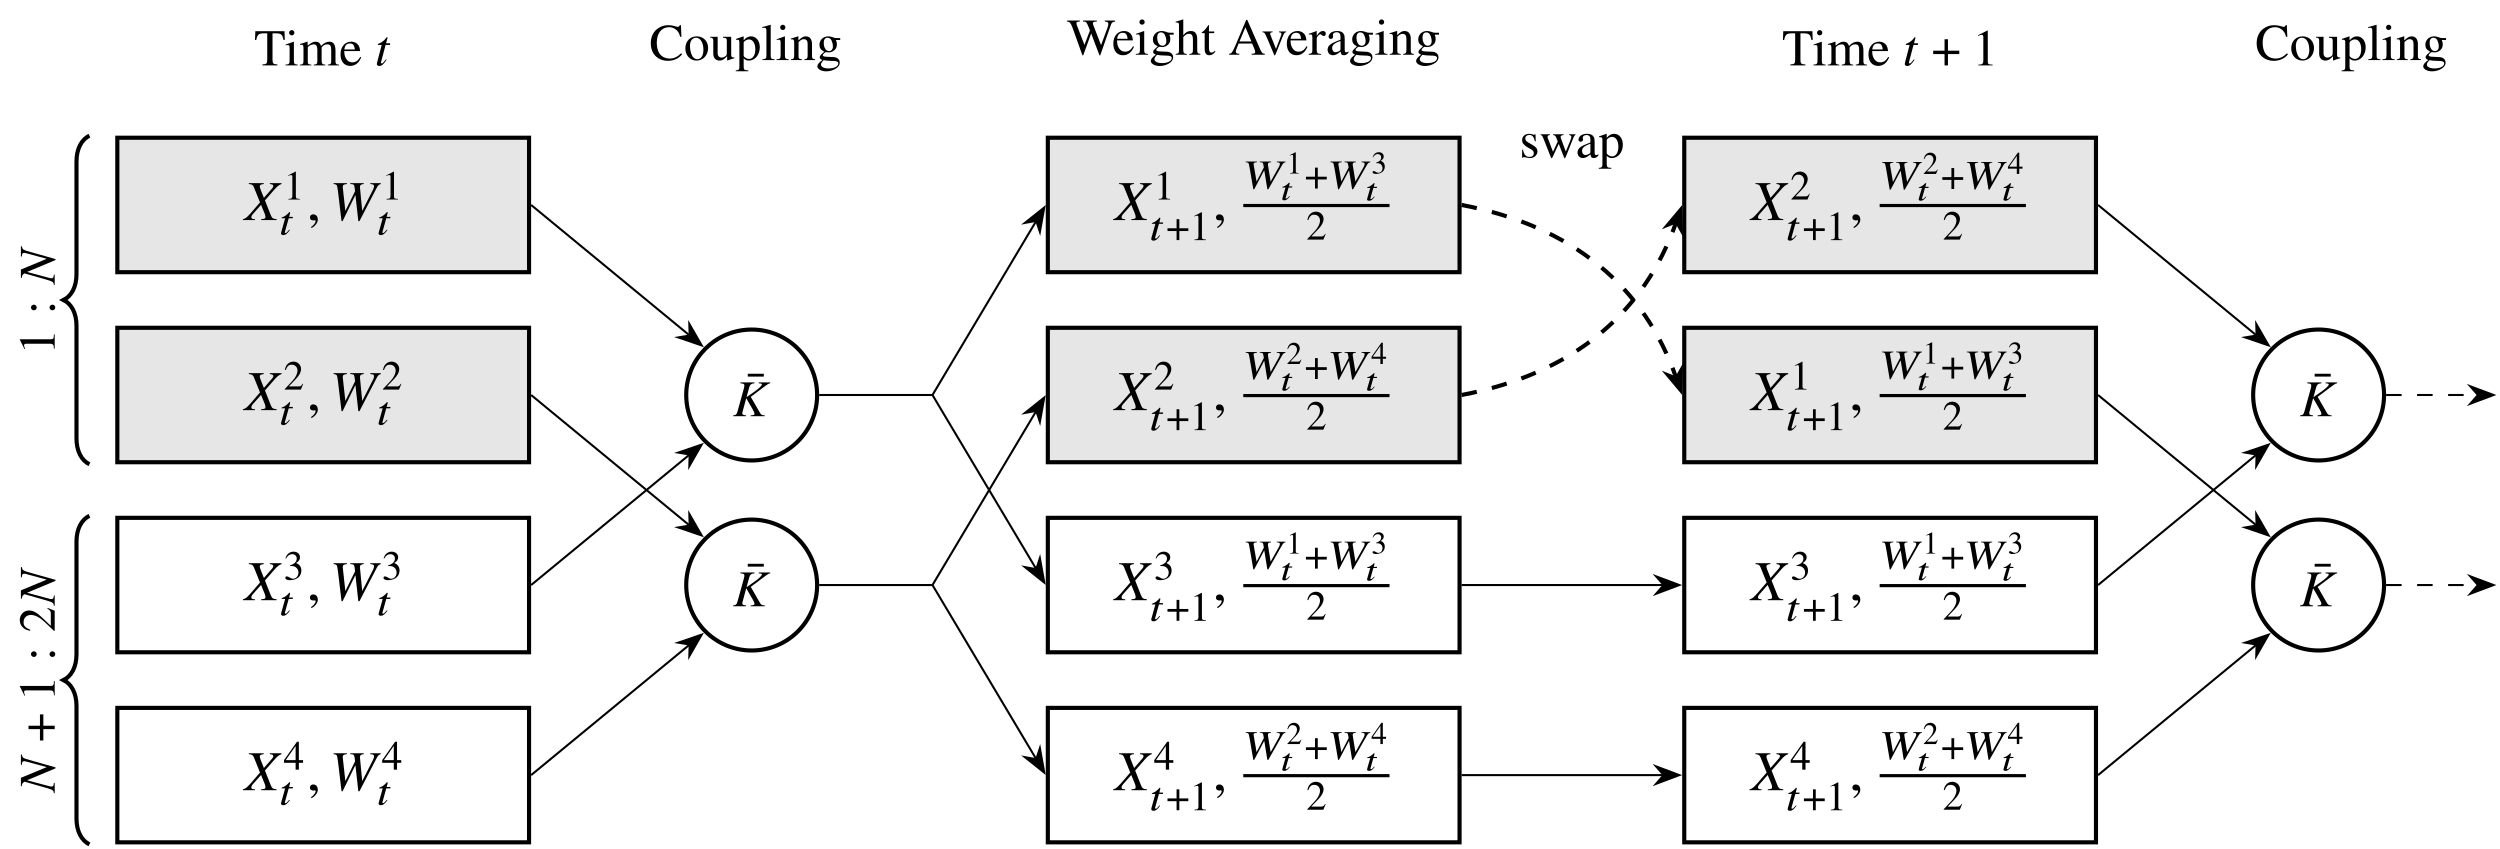 <?xml version="1.0" encoding="UTF-8"?>
<svg xmlns="http://www.w3.org/2000/svg" xmlns:xlink="http://www.w3.org/1999/xlink" width="481.947" height="163.679" viewBox="0 0 481.947 163.679">
<defs>
<g>
<g id="glyph-0-0">
<path d="M 5.906 -4.906 L 5.859 -6.594 L 0.234 -6.594 L 0.172 -4.906 L 0.406 -4.906 C 0.641 -6 0.875 -6.188 2 -6.188 L 2.531 -6.188 L 2.531 -1.203 C 2.531 -0.344 2.422 -0.234 1.594 -0.188 L 1.594 0 L 4.5 0 L 4.5 -0.188 C 3.688 -0.234 3.547 -0.359 3.547 -1.094 L 3.547 -6.188 L 4.094 -6.188 C 5.219 -6.188 5.438 -6 5.672 -4.906 Z M 5.906 -4.906 "/>
</g>
<g id="glyph-0-1">
<path d="M 2.516 0 L 2.516 -0.156 C 1.859 -0.203 1.781 -0.297 1.781 -1.016 L 1.781 -4.562 L 1.75 -4.578 L 0.203 -4.031 L 0.203 -3.891 L 0.281 -3.891 C 0.406 -3.922 0.531 -3.922 0.625 -3.922 C 0.859 -3.922 0.953 -3.766 0.953 -3.328 L 0.953 -1.016 C 0.953 -0.297 0.844 -0.188 0.156 -0.156 L 0.156 0 Z M 1.875 -6.297 C 1.875 -6.578 1.656 -6.812 1.359 -6.812 C 1.094 -6.812 0.859 -6.578 0.859 -6.297 C 0.859 -6.016 1.094 -5.797 1.359 -5.797 C 1.656 -5.797 1.875 -6.016 1.875 -6.297 Z M 1.875 -6.297 "/>
</g>
<g id="glyph-0-2">
<path d="M 7.719 0 L 7.719 -0.156 L 7.469 -0.172 C 7.172 -0.188 7.031 -0.375 7.031 -0.75 L 7.031 -2.812 C 7.031 -3.984 6.656 -4.578 5.875 -4.578 C 5.297 -4.578 4.797 -4.328 4.25 -3.75 C 4.078 -4.312 3.734 -4.578 3.203 -4.578 C 2.766 -4.578 2.484 -4.453 1.656 -3.812 L 1.656 -4.562 L 1.578 -4.578 C 1.078 -4.391 0.734 -4.281 0.188 -4.141 L 0.188 -3.969 C 0.312 -4 0.406 -4 0.516 -4 C 0.766 -4 0.859 -3.844 0.859 -3.375 L 0.859 -0.844 C 0.859 -0.312 0.719 -0.156 0.156 -0.156 L 0.156 0 L 2.375 0 L 2.375 -0.156 C 1.844 -0.172 1.688 -0.281 1.688 -0.672 L 1.688 -3.484 C 1.688 -3.484 1.781 -3.594 1.844 -3.672 C 2.094 -3.891 2.516 -4.062 2.875 -4.062 C 3.312 -4.062 3.531 -3.719 3.531 -3.016 L 3.531 -0.859 C 3.531 -0.297 3.422 -0.188 2.844 -0.156 L 2.844 0 L 5.078 0 L 5.078 -0.156 C 4.516 -0.156 4.359 -0.328 4.359 -0.953 L 4.359 -3.453 C 4.672 -3.891 5 -4.062 5.453 -4.062 C 6.016 -4.062 6.203 -3.797 6.203 -2.969 L 6.203 -0.875 C 6.203 -0.297 6.125 -0.219 5.547 -0.156 L 5.547 0 Z M 7.719 0 "/>
</g>
<g id="glyph-0-3">
<path d="M 4.234 -1.562 L 4.062 -1.641 C 3.594 -0.875 3.156 -0.594 2.516 -0.594 C 1.969 -0.594 1.562 -0.844 1.266 -1.391 C 1.062 -1.781 0.984 -2.125 0.969 -2.766 L 4.031 -2.766 C 3.953 -3.406 3.859 -3.703 3.609 -4.016 C 3.312 -4.375 2.844 -4.578 2.328 -4.578 C 1.094 -4.578 0.25 -3.594 0.25 -2.141 C 0.25 -0.75 0.969 0.094 2.109 0.094 C 3.078 0.094 3.812 -0.484 4.234 -1.562 Z M 3.016 -3.078 L 0.984 -3.078 C 1.094 -3.875 1.438 -4.234 2.047 -4.234 C 2.656 -4.234 2.891 -3.953 3.016 -3.078 Z M 3.016 -3.078 "/>
</g>
<g id="glyph-0-4">
<path d="M 6.312 -1.125 L 6.125 -1.312 C 5.391 -0.594 4.734 -0.297 3.906 -0.297 C 3.312 -0.297 2.766 -0.484 2.359 -0.828 C 1.766 -1.312 1.438 -2.219 1.438 -3.375 C 1.438 -5.172 2.359 -6.344 3.812 -6.344 C 4.391 -6.344 4.891 -6.125 5.297 -5.734 C 5.609 -5.406 5.766 -5.141 5.953 -4.484 L 6.188 -4.484 L 6.094 -6.734 L 5.875 -6.734 C 5.828 -6.531 5.656 -6.406 5.469 -6.406 C 5.375 -6.406 5.234 -6.438 5.078 -6.5 C 4.578 -6.656 4.094 -6.734 3.609 -6.734 C 2.844 -6.734 2.047 -6.453 1.453 -5.953 C 0.688 -5.328 0.281 -4.375 0.281 -3.234 C 0.281 -1.219 1.609 0.141 3.594 0.141 C 4.719 0.141 5.703 -0.312 6.312 -1.125 Z M 6.312 -1.125 "/>
</g>
<g id="glyph-0-5">
<path d="M 4.688 -2.328 C 4.688 -3.641 3.766 -4.578 2.5 -4.578 C 1.203 -4.578 0.297 -3.625 0.297 -2.25 C 0.297 -0.906 1.219 0.094 2.469 0.094 C 3.734 0.094 4.688 -0.953 4.688 -2.328 Z M 3.781 -1.984 C 3.781 -0.859 3.344 -0.172 2.594 -0.172 C 2.203 -0.172 1.828 -0.422 1.625 -0.812 C 1.344 -1.328 1.188 -2.031 1.188 -2.734 C 1.188 -3.688 1.656 -4.312 2.359 -4.312 C 3.203 -4.312 3.781 -3.344 3.781 -1.984 Z M 3.781 -1.984 "/>
</g>
<g id="glyph-0-6">
<path d="M 4.781 -0.359 L 4.781 -0.5 L 4.719 -0.5 C 4.266 -0.5 4.156 -0.609 4.156 -1.062 L 4.156 -4.484 L 2.578 -4.484 L 2.578 -4.312 C 3.203 -4.281 3.312 -4.188 3.312 -3.688 L 3.312 -1.344 C 3.312 -1.078 3.266 -0.922 3.156 -0.844 C 2.875 -0.594 2.562 -0.484 2.25 -0.484 C 1.859 -0.484 1.547 -0.812 1.547 -1.234 L 1.547 -4.484 L 0.094 -4.484 L 0.094 -4.344 C 0.562 -4.312 0.703 -4.172 0.703 -3.703 L 0.703 -1.203 C 0.703 -0.406 1.188 0.094 1.906 0.094 C 2.281 0.094 2.672 -0.062 2.938 -0.328 L 3.375 -0.75 L 3.375 0.062 L 3.406 0.094 C 3.906 -0.109 4.266 -0.219 4.781 -0.359 Z M 4.781 -0.359 "/>
</g>
<g id="glyph-0-7">
<path d="M 4.688 -2.469 C 4.688 -3.703 3.984 -4.578 3.016 -4.578 C 2.469 -4.578 2.031 -4.344 1.578 -3.797 L 1.578 -4.562 L 1.531 -4.578 C 0.984 -4.375 0.641 -4.25 0.094 -4.078 L 0.094 -3.922 C 0.172 -3.922 0.25 -3.922 0.344 -3.922 C 0.672 -3.922 0.75 -3.828 0.75 -3.359 L 0.75 1.312 C 0.75 1.828 0.641 1.938 0.047 2 L 0.047 2.156 L 2.469 2.156 L 2.469 1.984 C 1.719 1.969 1.578 1.859 1.578 1.234 L 1.578 -0.328 C 1.938 0 2.172 0.094 2.594 0.094 C 3.766 0.094 4.688 -1.016 4.688 -2.469 Z M 3.828 -2.078 C 3.828 -0.969 3.344 -0.219 2.625 -0.219 C 2.156 -0.219 1.578 -0.578 1.578 -0.875 L 1.578 -3.328 C 1.578 -3.625 2.141 -3.984 2.609 -3.984 C 3.344 -3.984 3.828 -3.234 3.828 -2.078 Z M 3.828 -2.078 "/>
</g>
<g id="glyph-0-8">
<path d="M 2.562 0 L 2.562 -0.156 C 1.922 -0.188 1.812 -0.297 1.812 -0.844 L 1.812 -6.781 L 1.781 -6.812 C 1.25 -6.641 0.875 -6.547 0.188 -6.375 L 0.188 -6.203 L 0.25 -6.203 C 0.359 -6.219 0.484 -6.234 0.562 -6.234 C 0.875 -6.234 0.984 -6.094 0.984 -5.625 L 0.984 -0.875 C 0.984 -0.328 0.844 -0.203 0.203 -0.156 L 0.203 0 Z M 2.562 0 "/>
</g>
<g id="glyph-0-9">
<path d="M 4.828 0 L 4.828 -0.156 C 4.344 -0.203 4.234 -0.312 4.234 -0.812 L 4.234 -3.094 C 4.234 -4.031 3.781 -4.578 3.047 -4.578 C 2.594 -4.578 2.281 -4.422 1.609 -3.781 L 1.609 -4.562 L 1.531 -4.578 C 1.047 -4.406 0.703 -4.297 0.156 -4.141 L 0.156 -3.969 C 0.219 -4 0.312 -4 0.422 -4 C 0.703 -4 0.797 -3.859 0.797 -3.375 L 0.797 -0.891 C 0.797 -0.328 0.688 -0.188 0.172 -0.156 L 0.172 0 L 2.297 0 L 2.297 -0.156 C 1.781 -0.188 1.641 -0.312 1.641 -0.672 L 1.641 -3.469 C 2.109 -3.922 2.328 -4.031 2.656 -4.031 C 3.156 -4.031 3.391 -3.734 3.391 -3.078 L 3.391 -0.984 C 3.391 -0.359 3.266 -0.188 2.766 -0.156 L 2.766 0 Z M 4.828 0 "/>
</g>
<g id="glyph-0-10">
<path d="M 4.688 -3.875 L 4.688 -4.25 L 3.922 -4.25 C 3.719 -4.25 3.562 -4.281 3.375 -4.359 L 3.156 -4.438 C 2.875 -4.531 2.609 -4.578 2.359 -4.578 C 1.422 -4.578 0.688 -3.875 0.688 -2.953 C 0.688 -2.328 0.953 -1.953 1.609 -1.625 L 1.188 -1.219 C 0.859 -0.938 0.734 -0.734 0.734 -0.531 C 0.734 -0.328 0.844 -0.203 1.25 -0.016 C 0.547 0.516 0.281 0.844 0.281 1.203 C 0.281 1.734 1.062 2.172 2 2.172 C 2.75 2.172 3.531 1.906 4.047 1.5 C 4.422 1.188 4.594 0.875 4.594 0.484 C 4.594 -0.125 4.125 -0.547 3.391 -0.578 L 2.109 -0.641 C 1.578 -0.656 1.328 -0.75 1.328 -0.906 C 1.328 -1.109 1.656 -1.453 1.922 -1.531 C 2.016 -1.531 2.078 -1.516 2.109 -1.516 C 2.297 -1.5 2.438 -1.484 2.5 -1.484 C 2.859 -1.484 3.266 -1.641 3.562 -1.906 C 3.891 -2.188 4.047 -2.531 4.047 -3.031 C 4.047 -3.312 4 -3.547 3.859 -3.875 Z M 4.312 0.641 C 4.312 1.219 3.562 1.609 2.438 1.609 C 1.562 1.609 0.984 1.312 0.984 0.875 C 0.984 0.641 1.047 0.516 1.469 0.016 C 1.797 0.094 2.594 0.156 3.078 0.156 C 3.984 0.156 4.312 0.281 4.312 0.641 Z M 3.281 -2.641 C 3.281 -2.078 2.984 -1.734 2.531 -1.734 C 1.938 -1.734 1.516 -2.375 1.516 -3.344 L 1.516 -3.375 C 1.516 -3.953 1.797 -4.312 2.25 -4.312 C 2.562 -4.312 2.828 -4.141 2.984 -3.844 C 3.156 -3.484 3.281 -3.031 3.281 -2.641 Z M 3.281 -2.641 "/>
</g>
<g id="glyph-0-11">
<path d="M 9.297 -6.406 L 9.297 -6.594 L 7.312 -6.594 L 7.312 -6.406 C 7.828 -6.359 8 -6.25 8 -5.984 C 8 -5.766 7.938 -5.516 7.844 -5.234 L 6.594 -1.859 L 5.281 -5.25 L 5.156 -5.547 C 5.078 -5.766 5.016 -5.953 5.016 -6.062 C 5.016 -6.297 5.25 -6.406 5.781 -6.406 L 5.781 -6.594 L 3.125 -6.594 L 3.125 -6.406 C 3.688 -6.406 3.781 -6.312 4.125 -5.516 L 4.453 -4.688 L 3.391 -1.891 L 1.953 -5.625 C 1.891 -5.812 1.844 -5.984 1.844 -6.094 C 1.844 -6.312 1.984 -6.375 2.5 -6.406 L 2.5 -6.594 L 0.047 -6.594 L 0.047 -6.406 C 0.562 -6.359 0.703 -6.188 1.078 -5.25 L 3 0.109 L 3.156 0.109 L 4.688 -4.109 L 6.281 0.109 L 6.438 0.109 L 8.469 -5.703 C 8.656 -6.219 8.766 -6.312 9.297 -6.406 Z M 9.297 -6.406 "/>
</g>
<g id="glyph-0-12">
<path d="M 4.859 0 L 4.859 -0.156 C 4.312 -0.25 4.25 -0.328 4.25 -1.016 L 4.25 -3 C 4.25 -4.047 3.844 -4.578 3.031 -4.578 C 2.438 -4.578 2.031 -4.344 1.562 -3.75 L 1.562 -6.781 L 1.516 -6.812 C 1.172 -6.688 0.922 -6.609 0.375 -6.453 L 0.094 -6.375 L 0.094 -6.203 C 0.141 -6.219 0.172 -6.219 0.219 -6.219 C 0.641 -6.219 0.734 -6.141 0.734 -5.719 L 0.734 -1.016 C 0.734 -0.312 0.672 -0.234 0.094 -0.156 L 0.094 0 L 2.25 0 L 2.25 -0.156 C 1.672 -0.203 1.562 -0.328 1.562 -1.016 L 1.562 -3.422 C 1.984 -3.875 2.281 -4.047 2.672 -4.047 C 3.172 -4.047 3.422 -3.688 3.422 -2.984 L 3.422 -1.016 C 3.422 -0.344 3.312 -0.203 2.734 -0.156 L 2.734 0 Z M 4.859 0 "/>
</g>
<g id="glyph-0-13">
<path d="M 2.781 -0.656 L 2.656 -0.766 C 2.438 -0.516 2.266 -0.422 2.047 -0.422 C 1.688 -0.422 1.531 -0.672 1.531 -1.312 L 1.531 -4.172 L 2.547 -4.172 L 2.547 -4.484 L 1.531 -4.484 L 1.531 -5.641 C 1.531 -5.734 1.516 -5.766 1.469 -5.766 C 1.406 -5.672 1.328 -5.578 1.266 -5.5 C 0.891 -4.938 0.562 -4.578 0.297 -4.422 C 0.188 -4.359 0.125 -4.297 0.125 -4.234 C 0.125 -4.203 0.141 -4.188 0.172 -4.172 L 0.703 -4.172 L 0.703 -1.172 C 0.703 -0.328 1 0.094 1.578 0.094 C 2.078 0.094 2.453 -0.141 2.781 -0.656 Z M 2.781 -0.656 "/>
</g>
<g id="glyph-0-14">
<path d="M 7.031 0 L 7.031 -0.188 C 6.594 -0.219 6.484 -0.312 6.141 -1.062 L 3.656 -6.719 L 3.453 -6.719 L 1.391 -1.828 C 0.75 -0.375 0.625 -0.219 0.156 -0.188 L 0.156 0 L 2.125 0 L 2.125 -0.188 C 1.641 -0.188 1.453 -0.312 1.453 -0.594 C 1.453 -0.719 1.469 -0.859 1.531 -0.984 L 1.984 -2.156 L 4.594 -2.156 L 5 -1.203 C 5.125 -0.922 5.188 -0.672 5.188 -0.516 C 5.188 -0.422 5.141 -0.312 5.047 -0.281 C 4.938 -0.203 4.859 -0.188 4.5 -0.188 L 4.5 0 Z M 4.453 -2.562 L 2.156 -2.562 L 3.297 -5.297 Z M 4.453 -2.562 "/>
</g>
<g id="glyph-0-15">
<path d="M 4.75 -4.344 L 4.75 -4.484 L 3.375 -4.484 L 3.375 -4.344 C 3.688 -4.312 3.844 -4.203 3.844 -4.016 C 3.844 -3.922 3.812 -3.812 3.781 -3.719 L 2.797 -1.141 L 1.781 -3.688 C 1.719 -3.828 1.688 -3.969 1.688 -4.062 C 1.688 -4.234 1.797 -4.312 2.141 -4.344 L 2.141 -4.484 L 0.188 -4.484 L 0.188 -4.344 C 0.562 -4.312 0.641 -4.219 1.094 -3.188 L 2.297 -0.328 C 2.312 -0.266 2.344 -0.203 2.375 -0.125 C 2.438 0.062 2.5 0.141 2.547 0.141 C 2.609 0.141 2.688 0.016 2.828 -0.359 L 4.109 -3.562 C 4.391 -4.234 4.453 -4.312 4.75 -4.344 Z M 4.75 -4.344 "/>
</g>
<g id="glyph-0-16">
<path d="M 3.344 -4.062 C 3.344 -4.391 3.125 -4.578 2.797 -4.578 C 2.375 -4.578 2.078 -4.359 1.594 -3.656 L 1.594 -4.562 L 1.547 -4.578 C 1.016 -4.359 0.656 -4.234 0.062 -4.047 L 0.062 -3.891 C 0.203 -3.922 0.297 -3.922 0.422 -3.922 C 0.672 -3.922 0.75 -3.766 0.75 -3.328 L 0.75 -0.844 C 0.75 -0.344 0.688 -0.266 0.047 -0.156 L 0.047 0 L 2.438 0 L 2.438 -0.156 C 1.766 -0.172 1.594 -0.328 1.594 -0.891 L 1.594 -3.141 C 1.594 -3.453 2.031 -3.953 2.297 -3.953 C 2.359 -3.953 2.438 -3.906 2.547 -3.812 C 2.719 -3.672 2.828 -3.609 2.953 -3.609 C 3.188 -3.609 3.344 -3.781 3.344 -4.062 Z M 3.344 -4.062 "/>
</g>
<g id="glyph-0-17">
<path d="M 4.406 -0.406 L 4.406 -0.656 C 4.234 -0.516 4.109 -0.469 3.969 -0.469 C 3.734 -0.469 3.672 -0.609 3.672 -1.047 L 3.672 -2.984 C 3.672 -3.5 3.625 -3.781 3.484 -4 C 3.266 -4.391 2.844 -4.578 2.234 -4.578 C 1.719 -4.578 1.25 -4.453 0.969 -4.219 C 0.719 -4 0.562 -3.719 0.562 -3.469 C 0.562 -3.234 0.75 -3.047 0.984 -3.047 C 1.219 -3.047 1.438 -3.234 1.438 -3.453 C 1.438 -3.5 1.422 -3.547 1.422 -3.625 C 1.391 -3.703 1.391 -3.781 1.391 -3.859 C 1.391 -4.125 1.703 -4.344 2.109 -4.344 C 2.594 -4.344 2.859 -4.062 2.859 -3.516 L 2.859 -2.906 C 1.328 -2.297 1.156 -2.219 0.734 -1.828 C 0.516 -1.641 0.375 -1.297 0.375 -0.969 C 0.375 -0.344 0.797 0.094 1.422 0.094 C 1.859 0.094 2.266 -0.109 2.875 -0.625 C 2.922 -0.094 3.094 0.094 3.516 0.094 C 3.844 0.094 4.062 -0.016 4.406 -0.406 Z M 2.859 -1.219 C 2.859 -0.922 2.812 -0.828 2.609 -0.703 C 2.359 -0.562 2.078 -0.484 1.875 -0.484 C 1.531 -0.484 1.25 -0.812 1.25 -1.25 L 1.25 -1.281 C 1.25 -1.875 1.656 -2.234 2.859 -2.672 Z M 2.859 -1.219 "/>
</g>
<g id="glyph-0-18">
<path d="M 3.469 -1.172 C 3.469 -1.672 3.234 -2 2.625 -2.359 L 1.562 -3 C 1.281 -3.156 1.125 -3.406 1.125 -3.672 C 1.125 -4.094 1.438 -4.359 1.891 -4.359 C 2.469 -4.359 2.766 -4.031 2.984 -3.125 L 3.141 -3.125 L 3.094 -4.484 L 2.984 -4.484 L 2.969 -4.469 C 2.875 -4.391 2.875 -4.391 2.828 -4.391 C 2.766 -4.391 2.672 -4.406 2.562 -4.453 C 2.359 -4.531 2.125 -4.578 1.891 -4.578 C 1.062 -4.578 0.516 -4.078 0.516 -3.344 C 0.516 -2.797 0.828 -2.406 1.672 -1.906 L 2.25 -1.578 C 2.609 -1.391 2.766 -1.141 2.766 -0.844 C 2.766 -0.406 2.453 -0.125 1.938 -0.125 C 1.25 -0.125 0.906 -0.5 0.672 -1.516 L 0.516 -1.516 L 0.516 0.047 L 0.641 0.047 C 0.719 -0.062 0.75 -0.078 0.875 -0.078 C 0.984 -0.078 1.094 -0.062 1.328 0 C 1.609 0.062 1.859 0.094 2.078 0.094 C 2.828 0.094 3.469 -0.484 3.469 -1.172 Z M 3.469 -1.172 "/>
</g>
<g id="glyph-0-19">
<path d="M 6.922 -4.344 L 6.922 -4.484 L 5.688 -4.484 L 5.688 -4.344 C 6.031 -4.266 6.125 -4.203 6.125 -4.031 C 6.125 -3.875 6.078 -3.641 5.969 -3.375 L 5.062 -1.156 L 4.234 -3.391 C 4.062 -3.844 4.062 -3.844 4.062 -3.984 C 4.062 -4.203 4.172 -4.266 4.641 -4.344 L 4.641 -4.484 L 2.609 -4.484 L 2.609 -4.344 C 2.984 -4.297 3.094 -4.188 3.297 -3.656 L 3.5 -3.094 L 2.594 -1.109 L 1.609 -3.703 C 1.562 -3.812 1.547 -3.906 1.547 -4 C 1.547 -4.219 1.672 -4.297 2 -4.344 L 2 -4.484 L 0.203 -4.484 L 0.203 -4.344 C 0.438 -4.312 0.516 -4.219 0.734 -3.703 L 2.078 -0.297 C 2.203 0 2.281 0.141 2.344 0.141 C 2.391 0.141 2.469 0.016 2.594 -0.25 L 3.703 -2.641 L 4.609 -0.297 C 4.75 0.078 4.797 0.141 4.859 0.141 C 4.922 0.141 4.969 0.047 5.141 -0.344 L 6.516 -3.797 C 6.688 -4.219 6.719 -4.266 6.922 -4.344 Z M 6.922 -4.344 "/>
</g>
<g id="glyph-1-0">
<path d="M 2.953 -4.266 L 2.156 -4.266 L 2.438 -5.297 C 2.438 -5.312 2.438 -5.328 2.438 -5.344 C 2.438 -5.406 2.406 -5.438 2.359 -5.438 C 2.297 -5.438 2.266 -5.438 2.219 -5.359 C 1.266 -4.109 0.562 -4.328 0.562 -4 C 0.562 -4 0.562 -3.984 0.578 -3.953 L 1.312 -3.953 L 0.594 -1.203 C 0.562 -1.078 0.375 -0.453 0.375 -0.266 C 0.375 -0.047 0.578 0.109 0.844 0.109 C 1.312 0.109 1.641 -0.172 2.266 -1.094 L 2.141 -1.172 C 1.641 -0.531 1.484 -0.375 1.328 -0.375 C 1.234 -0.375 1.172 -0.453 1.172 -0.578 C 1.172 -0.594 1.172 -0.594 1.188 -0.625 L 2.062 -3.953 L 2.906 -3.953 Z M 2.953 -4.266 "/>
</g>
<g id="glyph-1-1">
<path d="M 6.156 0 L 6.156 -0.156 C 5.531 -0.219 5.469 -0.25 5.188 -0.719 L 3.453 -3.734 L 6.453 -5.984 C 6.734 -6.203 6.953 -6.312 7.203 -6.344 L 7.203 -6.516 L 4.984 -6.516 L 4.984 -6.344 L 5.25 -6.312 C 5.5 -6.297 5.594 -6.234 5.594 -6.125 C 5.594 -5.891 5.047 -5.359 4.156 -4.734 L 2.641 -3.672 L 3.172 -5.609 C 3.312 -6.109 3.594 -6.312 4.172 -6.344 L 4.172 -6.516 L 1.453 -6.516 L 1.453 -6.344 C 2.078 -6.297 2.219 -6.203 2.219 -5.922 C 2.219 -5.766 2.188 -5.578 2.109 -5.297 L 0.891 -0.891 C 0.703 -0.297 0.656 -0.25 0.062 -0.156 L 0.062 0 L 2.547 0 L 2.547 -0.156 C 1.906 -0.234 1.828 -0.297 1.828 -0.594 C 1.828 -0.703 1.828 -0.781 1.906 -0.984 L 1.969 -1.203 L 2.578 -3.469 L 3.781 -1.391 C 4.031 -0.984 4.172 -0.641 4.172 -0.453 C 4.172 -0.297 4.031 -0.219 3.703 -0.188 L 3.422 -0.156 L 3.422 0 Z M 6.156 0 "/>
</g>
<g id="glyph-2-0">
<path d="M 6.188 0 L 6.188 -0.172 C 5.422 -0.266 5.328 -0.328 5.047 -0.984 L 3.938 -3.797 L 5.781 -5.906 C 6.344 -6.547 6.672 -6.797 7.141 -6.953 L 7.141 -7.125 L 4.875 -7.125 L 4.875 -6.953 C 5.406 -6.875 5.547 -6.812 5.547 -6.547 C 5.547 -6.406 5.469 -6.297 5.328 -6.109 L 3.734 -4.281 L 3.094 -5.891 C 2.984 -6.188 2.938 -6.359 2.938 -6.5 C 2.938 -6.766 3.109 -6.875 3.703 -6.953 L 3.703 -7.125 L 0.828 -7.125 L 0.828 -6.953 C 1.469 -6.891 1.625 -6.781 1.828 -6.281 L 2.984 -3.406 L 2.078 -2.359 C 0.562 -0.562 0.266 -0.297 -0.312 -0.172 L -0.312 0 L 2.016 0 L 2.016 -0.172 C 1.5 -0.172 1.312 -0.266 1.312 -0.547 C 1.312 -0.703 1.391 -0.891 1.531 -1.062 L 3.188 -2.938 L 3.922 -1.141 C 3.984 -0.938 4.031 -0.766 4.031 -0.594 C 4.031 -0.281 3.922 -0.234 3.203 -0.172 L 3.203 0 Z M 6.188 0 "/>
</g>
<g id="glyph-2-1">
<path d="M 2.125 -0.062 C 2.125 -0.969 1.5 -1.109 1.25 -1.109 C 0.969 -1.109 0.609 -0.953 0.609 -0.484 C 0.609 -0.047 1 0.062 1.281 0.062 C 1.359 0.062 1.422 0.047 1.453 0.047 C 1.5 0.031 1.531 0.016 1.547 0.016 C 1.625 0.016 1.703 0.078 1.703 0.172 C 1.703 0.375 1.531 0.875 0.812 1.328 L 0.906 1.531 C 1.234 1.422 2.125 0.703 2.125 -0.062 Z M 2.125 -0.062 "/>
</g>
<g id="glyph-2-2">
<path d="M 9.875 -6.953 L 9.875 -7.125 L 7.859 -7.125 L 7.859 -6.953 C 8.469 -6.891 8.578 -6.812 8.578 -6.516 C 8.578 -6.328 8.5 -6.078 8.344 -5.781 L 6.297 -1.766 L 5.875 -6.156 L 5.859 -6.297 C 5.859 -6.75 6.016 -6.891 6.594 -6.953 L 6.594 -7.125 L 4 -7.125 L 4 -6.953 C 4.641 -6.922 4.75 -6.844 4.828 -6.312 L 4.922 -5.562 L 3.047 -1.766 L 2.562 -6.188 L 2.547 -6.344 C 2.547 -6.766 2.688 -6.875 3.344 -6.953 L 3.344 -7.125 L 0.781 -7.125 L 0.781 -6.953 C 1.125 -6.906 1.219 -6.875 1.328 -6.781 C 1.469 -6.656 1.5 -6.469 1.641 -5.438 L 2.312 0.203 L 2.516 0.203 L 4.938 -4.75 L 5 -4.75 L 5.547 0.203 L 5.766 0.203 L 9.062 -6.156 C 9.359 -6.719 9.469 -6.812 9.875 -6.953 Z M 9.875 -6.953 "/>
</g>
<g id="glyph-3-0">
<path d="M 3.141 0 L 3.141 -0.125 C 2.516 -0.125 2.375 -0.203 2.375 -0.594 L 2.375 -5.375 L 2.312 -5.391 L 0.891 -4.656 L 0.891 -4.547 C 0.984 -4.594 1.062 -4.625 1.094 -4.641 C 1.25 -4.688 1.375 -4.719 1.453 -4.719 C 1.625 -4.719 1.703 -4.609 1.703 -4.344 L 1.703 -0.734 C 1.703 -0.484 1.641 -0.297 1.5 -0.219 C 1.391 -0.156 1.281 -0.125 0.938 -0.125 L 0.938 0 Z M 3.141 0 "/>
</g>
<g id="glyph-3-1">
<path d="M 3.781 -1.094 L 3.688 -1.125 C 3.391 -0.672 3.281 -0.609 2.922 -0.609 L 1.016 -0.609 L 2.359 -2.016 C 3.062 -2.75 3.375 -3.359 3.375 -3.969 C 3.375 -4.766 2.734 -5.391 1.906 -5.391 C 1.469 -5.391 1.047 -5.219 0.75 -4.891 C 0.5 -4.625 0.375 -4.359 0.25 -3.797 L 0.422 -3.766 C 0.734 -4.547 1.016 -4.797 1.562 -4.797 C 2.234 -4.797 2.688 -4.344 2.688 -3.672 C 2.688 -3.047 2.328 -2.312 1.656 -1.609 L 0.234 -0.094 L 0.234 0 L 3.344 0 Z M 3.781 -1.094 "/>
</g>
<g id="glyph-3-2">
<path d="M 3.438 -1.75 C 3.438 -2.156 3.312 -2.531 3.078 -2.766 C 2.922 -2.953 2.766 -3.047 2.422 -3.203 C 2.969 -3.562 3.172 -3.859 3.172 -4.297 C 3.172 -4.938 2.656 -5.391 1.922 -5.391 C 1.531 -5.391 1.172 -5.25 0.891 -5 C 0.656 -4.781 0.531 -4.578 0.359 -4.094 L 0.484 -4.062 C 0.812 -4.641 1.156 -4.906 1.672 -4.906 C 2.188 -4.906 2.547 -4.562 2.547 -4.062 C 2.547 -3.766 2.422 -3.484 2.219 -3.281 C 1.984 -3.047 1.766 -2.922 1.219 -2.734 L 1.219 -2.625 C 1.688 -2.625 1.875 -2.609 2.062 -2.547 C 2.562 -2.359 2.875 -1.906 2.875 -1.359 C 2.875 -0.688 2.422 -0.172 1.828 -0.172 C 1.609 -0.172 1.453 -0.234 1.156 -0.422 C 0.922 -0.562 0.781 -0.625 0.641 -0.625 C 0.469 -0.625 0.344 -0.516 0.344 -0.344 C 0.344 -0.062 0.688 0.109 1.25 0.109 C 1.859 0.109 2.484 -0.094 2.859 -0.422 C 3.234 -0.75 3.438 -1.219 3.438 -1.75 Z M 3.438 -1.75 "/>
</g>
<g id="glyph-3-3">
<path d="M 3.766 -1.328 L 3.766 -1.844 L 2.953 -1.844 L 2.953 -5.391 L 2.594 -5.391 L 0.094 -1.844 L 0.094 -1.328 L 2.328 -1.328 L 2.328 0 L 2.953 0 L 2.953 -1.328 Z M 2.328 -1.844 L 0.422 -1.844 L 2.328 -4.578 Z M 2.328 -1.844 "/>
</g>
<g id="glyph-4-0">
<path d="M 2.047 -0.875 L 1.922 -0.938 C 1.484 -0.438 1.359 -0.297 1.219 -0.297 C 1.094 -0.297 1.031 -0.391 1.078 -0.5 L 1.812 -3.141 L 2.578 -3.141 L 2.625 -3.406 L 1.891 -3.406 L 2.094 -4.234 L 2.016 -4.344 L 1.984 -4.344 C 1.953 -4.344 1.922 -4.328 1.891 -4.281 C 1.547 -3.875 1 -3.453 0.719 -3.391 C 0.5 -3.328 0.438 -3.281 0.438 -3.188 C 0.438 -3.188 0.438 -3.156 0.453 -3.141 L 1.125 -3.141 L 0.469 -0.797 C 0.375 -0.531 0.328 -0.266 0.328 -0.188 C 0.344 -0.031 0.531 0.109 0.766 0.109 C 1.188 0.109 1.484 -0.125 2.047 -0.875 Z M 2.047 -0.875 "/>
</g>
<g id="glyph-4-1">
<path d="M 8.141 -5.078 L 8.141 -5.203 L 6.453 -5.203 L 6.453 -5.078 C 6.953 -5.031 7.047 -4.984 7.062 -4.75 C 7.062 -4.625 7 -4.438 6.891 -4.219 L 5.281 -1.344 L 4.766 -4.5 L 4.75 -4.609 C 4.734 -4.938 4.875 -5.031 5.359 -5.078 L 5.359 -5.203 L 3.172 -5.203 L 3.172 -5.078 C 3.703 -5.062 3.812 -5 3.875 -4.609 L 3.969 -4.062 L 2.562 -1.344 L 2.016 -4.531 L 1.984 -4.641 C 1.984 -4.953 2.078 -5.016 2.641 -5.078 L 2.641 -5.203 L 0.469 -5.203 L 0.469 -5.078 C 0.75 -5.047 0.844 -5.016 0.953 -4.953 C 1.062 -4.859 1.094 -4.719 1.234 -3.969 L 1.938 0.141 L 2.109 0.141 L 4.016 -3.469 L 4.062 -3.469 L 4.641 0.141 L 4.828 0.141 L 7.469 -4.5 C 7.703 -4.906 7.797 -4.984 8.141 -5.078 Z M 8.141 -5.078 "/>
</g>
<g id="glyph-5-0">
<path d="M 0 -3.922 L -0.156 -3.922 C -0.156 -3.141 -0.266 -2.984 -0.734 -2.984 L -6.719 -2.984 L -6.734 -2.906 L -5.828 -1.109 L -5.688 -1.109 C -5.734 -1.219 -5.781 -1.328 -5.797 -1.375 C -5.875 -1.562 -5.906 -1.719 -5.906 -1.828 C -5.906 -2.031 -5.766 -2.125 -5.438 -2.125 L -0.922 -2.125 C -0.594 -2.125 -0.375 -2.047 -0.281 -1.891 C -0.188 -1.734 -0.156 -1.594 -0.156 -1.172 L 0 -1.172 Z M 0 -3.922 "/>
</g>
<g id="glyph-5-1">
<path d="M -4 -1.906 C -4.312 -1.906 -4.578 -1.656 -4.578 -1.359 C -4.578 -1.062 -4.312 -0.812 -4 -0.812 C -3.719 -0.812 -3.469 -1.062 -3.469 -1.344 C -3.469 -1.656 -3.719 -1.906 -4 -1.906 Z M -0.422 -1.906 C -0.734 -1.906 -1 -1.656 -1 -1.359 C -1 -1.062 -0.734 -0.812 -0.422 -0.812 C -0.141 -0.812 0.109 -1.062 0.109 -1.344 C 0.109 -1.656 -0.141 -1.906 -0.422 -1.906 Z M -0.422 -1.906 "/>
</g>
<g id="glyph-5-2">
<path d="M -1.359 -4.734 L -1.422 -4.609 C -0.844 -4.234 -0.75 -4.109 -0.75 -3.656 L -0.75 -1.281 L -2.516 -2.953 C -3.438 -3.844 -4.203 -4.234 -4.969 -4.234 C -5.969 -4.234 -6.734 -3.422 -6.734 -2.375 C -6.734 -1.828 -6.516 -1.312 -6.125 -0.953 C -5.781 -0.625 -5.469 -0.484 -4.75 -0.312 L -4.703 -0.516 C -5.688 -0.922 -6 -1.281 -6 -1.969 C -6 -2.797 -5.438 -3.375 -4.594 -3.375 C -3.812 -3.375 -2.891 -2.906 -2 -2.078 L -0.125 -0.297 L 0 -0.297 L 0 -4.188 Z M -1.359 -4.734 "/>
</g>
<g id="glyph-6-0">
<path d="M -6.344 -7.25 L -6.516 -7.25 L -6.516 -5.266 L -6.344 -5.266 C -6.297 -5.828 -6.203 -5.969 -5.844 -5.969 C -5.719 -5.969 -5.609 -5.938 -5.406 -5.875 L -5.328 -5.859 L -1.531 -4.828 L -6.516 -2.766 L -6.516 -1.156 L -6.344 -1.156 C -6.312 -1.625 -6.188 -1.828 -5.797 -2.016 L -1.641 -0.828 C -0.359 -0.453 -0.234 -0.375 -0.156 0.203 L 0 0.203 L 0 -1.781 L -0.156 -1.781 C -0.203 -1.25 -0.312 -1.078 -0.594 -1.078 C -0.719 -1.078 -0.922 -1.109 -1.125 -1.172 L -5.328 -2.297 L 0.156 -4.594 L 0.156 -4.781 L -4.859 -6.203 C -6.156 -6.578 -6.203 -6.625 -6.344 -7.25 Z M -6.344 -7.25 "/>
</g>
<g id="glyph-7-0">
<path d="M -2.844 -2.484 L -2.844 -0.297 L -2.188 -0.297 L -2.188 -2.484 L 0 -2.484 L 0 -3.141 L -2.188 -3.141 L -2.188 -5.328 L -2.844 -5.328 L -2.844 -3.141 L -5.047 -3.141 L -5.047 -2.484 Z M -2.844 -2.484 "/>
</g>
<g id="glyph-8-0">
<path d="M 3.203 -5.609 L 3.203 -6.156 L 0.109 -6.156 L 0.109 -5.609 Z M 3.203 -5.609 "/>
</g>
<g id="glyph-8-1">
<path d="M 3.922 0 L 3.922 -0.156 C 3.141 -0.156 2.984 -0.266 2.984 -0.734 L 2.984 -6.719 L 2.906 -6.734 L 1.109 -5.828 L 1.109 -5.688 C 1.219 -5.734 1.328 -5.781 1.375 -5.797 C 1.562 -5.875 1.719 -5.906 1.828 -5.906 C 2.031 -5.906 2.125 -5.766 2.125 -5.438 L 2.125 -0.922 C 2.125 -0.594 2.047 -0.375 1.891 -0.281 C 1.734 -0.188 1.594 -0.156 1.172 -0.156 L 1.172 0 Z M 3.922 0 "/>
</g>
<g id="glyph-9-0">
<path d="M 1.984 -2.281 L 0.234 -2.281 L 0.234 -1.75 L 1.984 -1.75 L 1.984 0 L 2.516 0 L 2.516 -1.75 L 4.25 -1.75 L 4.25 -2.281 L 2.516 -2.281 L 2.516 -4.031 L 1.984 -4.031 Z M 1.984 -2.281 "/>
</g>
<g id="glyph-10-0">
<path d="M 2.391 0 L 2.391 -0.094 C 1.922 -0.094 1.812 -0.156 1.812 -0.453 L 1.812 -4.094 L 1.766 -4.109 L 0.672 -3.562 L 0.672 -3.469 C 0.75 -3.5 0.812 -3.531 0.844 -3.531 C 0.953 -3.578 1.047 -3.609 1.109 -3.609 C 1.234 -3.609 1.297 -3.516 1.297 -3.312 L 1.297 -0.562 C 1.297 -0.359 1.25 -0.219 1.156 -0.172 C 1.062 -0.109 0.969 -0.094 0.719 -0.094 L 0.719 0 Z M 2.391 0 "/>
</g>
<g id="glyph-10-1">
<path d="M 2.625 -1.328 C 2.625 -1.641 2.531 -1.922 2.359 -2.109 C 2.234 -2.25 2.109 -2.328 1.844 -2.438 C 2.266 -2.719 2.422 -2.953 2.422 -3.281 C 2.422 -3.766 2.031 -4.109 1.469 -4.109 C 1.172 -4.109 0.906 -4 0.688 -3.812 C 0.5 -3.641 0.406 -3.484 0.281 -3.125 L 0.359 -3.094 C 0.609 -3.547 0.891 -3.75 1.266 -3.75 C 1.672 -3.75 1.938 -3.484 1.938 -3.094 C 1.938 -2.875 1.844 -2.656 1.703 -2.5 C 1.516 -2.328 1.344 -2.234 0.938 -2.078 L 0.938 -2 C 1.281 -2 1.422 -2 1.578 -1.938 C 1.953 -1.812 2.188 -1.453 2.188 -1.047 C 2.188 -0.531 1.844 -0.141 1.391 -0.141 C 1.234 -0.141 1.109 -0.172 0.875 -0.328 C 0.703 -0.438 0.594 -0.469 0.5 -0.469 C 0.359 -0.469 0.266 -0.391 0.266 -0.266 C 0.266 -0.047 0.516 0.078 0.953 0.078 C 1.422 0.078 1.891 -0.078 2.188 -0.328 C 2.469 -0.578 2.625 -0.922 2.625 -1.328 Z M 2.625 -1.328 "/>
</g>
<g id="glyph-10-2">
<path d="M 2.891 -0.828 L 2.812 -0.859 C 2.578 -0.516 2.5 -0.469 2.234 -0.469 L 0.781 -0.469 L 1.797 -1.531 C 2.344 -2.094 2.578 -2.562 2.578 -3.031 C 2.578 -3.641 2.078 -4.109 1.453 -4.109 C 1.125 -4.109 0.797 -3.969 0.578 -3.734 C 0.391 -3.531 0.297 -3.328 0.188 -2.906 L 0.312 -2.875 C 0.562 -3.469 0.781 -3.656 1.203 -3.656 C 1.703 -3.656 2.047 -3.312 2.047 -2.797 C 2.047 -2.328 1.781 -1.766 1.266 -1.219 L 0.188 -0.078 L 0.188 0 L 2.547 0 Z M 2.891 -0.828 "/>
</g>
<g id="glyph-10-3">
<path d="M 2.875 -1.016 L 2.875 -1.406 L 2.25 -1.406 L 2.25 -4.109 L 1.984 -4.109 L 0.078 -1.406 L 0.078 -1.016 L 1.781 -1.016 L 1.781 0 L 2.25 0 L 2.25 -1.016 Z M 1.781 -1.406 L 0.312 -1.406 L 1.781 -3.484 Z M 1.781 -1.406 "/>
</g>
<g id="glyph-11-0">
<path d="M 1.766 -0.672 L 1.656 -0.719 C 1.297 -0.328 1.172 -0.234 1.047 -0.234 C 0.969 -0.234 0.922 -0.281 0.922 -0.344 C 0.922 -0.359 0.922 -0.375 0.938 -0.391 L 1.5 -2.375 L 2.172 -2.375 L 2.219 -2.594 L 1.578 -2.594 L 1.734 -3.234 L 1.672 -3.312 L 1.641 -3.312 C 1.625 -3.312 1.578 -3.297 1.547 -3.266 C 1.266 -2.953 0.797 -2.625 0.547 -2.578 C 0.359 -2.516 0.281 -2.484 0.297 -2.422 C 0.297 -2.422 0.297 -2.406 0.297 -2.375 L 0.906 -2.375 L 0.391 -0.609 C 0.328 -0.406 0.281 -0.219 0.281 -0.141 C 0.281 0 0.469 0.094 0.688 0.094 C 1.047 0.094 1.297 -0.078 1.766 -0.672 Z M 1.766 -0.672 "/>
</g>
<g id="glyph-12-0">
<path d="M 2.484 -2.844 L 0.297 -2.844 L 0.297 -2.188 L 2.484 -2.188 L 2.484 0 L 3.141 0 L 3.141 -2.188 L 5.328 -2.188 L 5.328 -2.844 L 3.141 -2.844 L 3.141 -5.047 L 2.484 -5.047 Z M 2.484 -2.844 "/>
</g>
</g>
<clipPath id="clip-0">
<path clip-rule="nonzero" d="M 0 88 L 29 88 L 29 163.68 L 0 163.68 Z M 0 88 "/>
</clipPath>
<clipPath id="clip-1">
<path clip-rule="nonzero" d="M 470 68 L 481.945 68 L 481.945 84 L 470 84 Z M 470 68 "/>
</clipPath>
<clipPath id="clip-2">
<path clip-rule="nonzero" d="M 470 105 L 481.945 105 L 481.945 121 L 470 121 Z M 470 105 "/>
</clipPath>
</defs>
<g fill="rgb(0%, 0%, 0%)" fill-opacity="1">
<use xlink:href="#glyph-0-0" x="48.988" y="12.613"/>
</g>
<g fill="rgb(0%, 0%, 0%)" fill-opacity="1">
<use xlink:href="#glyph-0-1" x="54.876" y="12.613"/>
<use xlink:href="#glyph-0-2" x="57.645" y="12.613"/>
<use xlink:href="#glyph-0-3" x="65.396" y="12.613"/>
</g>
<g fill="rgb(0%, 0%, 0%)" fill-opacity="1">
<use xlink:href="#glyph-1-0" x="72.27" y="12.613"/>
</g>
<path fill-rule="nonzero" fill="rgb(89.999%, 89.999%, 89.999%)" fill-opacity="1" stroke-width="0.797" stroke-linecap="butt" stroke-linejoin="miter" stroke="rgb(0%, 0%, 0%)" stroke-opacity="1" stroke-miterlimit="10" d="M -39.686 -43.178 L 39.685 -43.178 L 39.685 -17.256 L -39.686 -17.256 Z M -39.686 -43.178 " transform="matrix(1, 0, 0, -1, 62.303, 9.295)"/>
<g fill="rgb(0%, 0%, 0%)" fill-opacity="1">
<use xlink:href="#glyph-2-0" x="47.139" y="42.425"/>
</g>
<g fill="rgb(0%, 0%, 0%)" fill-opacity="1">
<use xlink:href="#glyph-3-0" x="54.66" y="38.465"/>
</g>
<g fill="rgb(0%, 0%, 0%)" fill-opacity="1">
<use xlink:href="#glyph-4-0" x="53.844" y="45.217"/>
</g>
<g fill="rgb(0%, 0%, 0%)" fill-opacity="1">
<use xlink:href="#glyph-2-1" x="59.144" y="42.425"/>
</g>
<g fill="rgb(0%, 0%, 0%)" fill-opacity="1">
<use xlink:href="#glyph-2-2" x="63.529" y="42.425"/>
</g>
<g fill="rgb(0%, 0%, 0%)" fill-opacity="1">
<use xlink:href="#glyph-3-0" x="73.583" y="38.465"/>
</g>
<g fill="rgb(0%, 0%, 0%)" fill-opacity="1">
<use xlink:href="#glyph-4-0" x="72.652" y="45.217"/>
</g>
<path fill-rule="nonzero" fill="rgb(89.999%, 89.999%, 89.999%)" fill-opacity="1" stroke-width="0.797" stroke-linecap="butt" stroke-linejoin="miter" stroke="rgb(0%, 0%, 0%)" stroke-opacity="1" stroke-miterlimit="10" d="M -39.686 -79.814 L 39.685 -79.814 L 39.685 -53.896 L -39.686 -53.896 Z M -39.686 -79.814 " transform="matrix(1, 0, 0, -1, 62.303, 9.295)"/>
<g fill="rgb(0%, 0%, 0%)" fill-opacity="1">
<use xlink:href="#glyph-2-0" x="47.139" y="79.063"/>
</g>
<g fill="rgb(0%, 0%, 0%)" fill-opacity="1">
<use xlink:href="#glyph-3-1" x="54.66" y="75.103"/>
</g>
<g fill="rgb(0%, 0%, 0%)" fill-opacity="1">
<use xlink:href="#glyph-4-0" x="53.844" y="81.854"/>
</g>
<g fill="rgb(0%, 0%, 0%)" fill-opacity="1">
<use xlink:href="#glyph-2-1" x="59.144" y="79.063"/>
</g>
<g fill="rgb(0%, 0%, 0%)" fill-opacity="1">
<use xlink:href="#glyph-2-2" x="63.529" y="79.063"/>
</g>
<g fill="rgb(0%, 0%, 0%)" fill-opacity="1">
<use xlink:href="#glyph-3-1" x="73.584" y="75.103"/>
</g>
<g fill="rgb(0%, 0%, 0%)" fill-opacity="1">
<use xlink:href="#glyph-4-0" x="72.652" y="81.854"/>
</g>
<path fill="none" stroke-width="0.797" stroke-linecap="butt" stroke-linejoin="miter" stroke="rgb(0%, 0%, 0%)" stroke-opacity="1" stroke-miterlimit="10" d="M -39.686 -116.451 L 39.685 -116.451 L 39.685 -90.533 L -39.686 -90.533 Z M -39.686 -116.451 " transform="matrix(1, 0, 0, -1, 62.303, 9.295)"/>
<g fill="rgb(0%, 0%, 0%)" fill-opacity="1">
<use xlink:href="#glyph-2-0" x="47.139" y="115.7"/>
</g>
<g fill="rgb(0%, 0%, 0%)" fill-opacity="1">
<use xlink:href="#glyph-3-2" x="54.66" y="111.739"/>
</g>
<g fill="rgb(0%, 0%, 0%)" fill-opacity="1">
<use xlink:href="#glyph-4-0" x="53.844" y="118.602"/>
</g>
<g fill="rgb(0%, 0%, 0%)" fill-opacity="1">
<use xlink:href="#glyph-2-1" x="59.144" y="115.7"/>
</g>
<g fill="rgb(0%, 0%, 0%)" fill-opacity="1">
<use xlink:href="#glyph-2-2" x="63.529" y="115.7"/>
</g>
<g fill="rgb(0%, 0%, 0%)" fill-opacity="1">
<use xlink:href="#glyph-3-2" x="73.584" y="111.739"/>
</g>
<g fill="rgb(0%, 0%, 0%)" fill-opacity="1">
<use xlink:href="#glyph-4-0" x="72.652" y="118.602"/>
</g>
<path fill="none" stroke-width="0.797" stroke-linecap="butt" stroke-linejoin="miter" stroke="rgb(0%, 0%, 0%)" stroke-opacity="1" stroke-miterlimit="10" d="M -39.686 -153.088 L 39.685 -153.088 L 39.685 -127.17 L -39.686 -127.17 Z M -39.686 -153.088 " transform="matrix(1, 0, 0, -1, 62.303, 9.295)"/>
<g fill="rgb(0%, 0%, 0%)" fill-opacity="1">
<use xlink:href="#glyph-2-0" x="47.139" y="152.337"/>
</g>
<g fill="rgb(0%, 0%, 0%)" fill-opacity="1">
<use xlink:href="#glyph-3-3" x="54.66" y="148.377"/>
</g>
<g fill="rgb(0%, 0%, 0%)" fill-opacity="1">
<use xlink:href="#glyph-4-0" x="53.844" y="155.128"/>
</g>
<g fill="rgb(0%, 0%, 0%)" fill-opacity="1">
<use xlink:href="#glyph-2-1" x="59.144" y="152.337"/>
</g>
<g fill="rgb(0%, 0%, 0%)" fill-opacity="1">
<use xlink:href="#glyph-2-2" x="63.529" y="152.337"/>
</g>
<g fill="rgb(0%, 0%, 0%)" fill-opacity="1">
<use xlink:href="#glyph-3-3" x="73.584" y="148.377"/>
</g>
<g fill="rgb(0%, 0%, 0%)" fill-opacity="1">
<use xlink:href="#glyph-4-0" x="72.652" y="155.128"/>
</g>
<path fill="none" stroke-width="0.797" stroke-linecap="butt" stroke-linejoin="miter" stroke="rgb(0%, 0%, 0%)" stroke-opacity="1" stroke-miterlimit="10" d="M -45.065 -16.857 C -46.561 -17.607 -47.557 -19.35 -47.557 -21.842 L -47.557 -43.553 C -47.557 -46.045 -48.553 -47.787 -50.045 -48.537 C -48.553 -49.283 -47.557 -51.025 -47.557 -53.517 L -47.557 -75.232 C -47.557 -77.721 -46.561 -79.467 -45.065 -80.213 " transform="matrix(1, 0, 0, -1, 62.303, 9.295)"/>
<g fill="rgb(0%, 0%, 0%)" fill-opacity="1">
<use xlink:href="#glyph-5-0" x="10.545" y="68.388"/>
</g>
<g fill="rgb(0%, 0%, 0%)" fill-opacity="1">
<use xlink:href="#glyph-5-1" x="10.545" y="60.637"/>
</g>
<g fill="rgb(0%, 0%, 0%)" fill-opacity="1">
<use xlink:href="#glyph-6-0" x="10.545" y="54.723"/>
</g>
<g clip-path="url(#clip-0)">
<path fill="none" stroke-width="0.797" stroke-linecap="butt" stroke-linejoin="miter" stroke="rgb(0%, 0%, 0%)" stroke-opacity="1" stroke-miterlimit="10" d="M -45.065 -90.135 C -46.561 -90.881 -47.557 -92.623 -47.557 -95.115 L -47.557 -116.83 C -47.557 -119.318 -48.553 -121.064 -50.045 -121.81 C -48.553 -122.557 -47.557 -124.303 -47.557 -126.791 L -47.557 -148.506 C -47.557 -150.998 -46.561 -152.74 -45.065 -153.486 " transform="matrix(1, 0, 0, -1, 62.303, 9.295)"/>
</g>
<g fill="rgb(0%, 0%, 0%)" fill-opacity="1">
<use xlink:href="#glyph-6-0" x="10.545" y="152.712"/>
</g>
<g fill="rgb(0%, 0%, 0%)" fill-opacity="1">
<use xlink:href="#glyph-7-0" x="10.545" y="143.046"/>
</g>
<g fill="rgb(0%, 0%, 0%)" fill-opacity="1">
<use xlink:href="#glyph-5-0" x="10.545" y="135.213"/>
</g>
<g fill="rgb(0%, 0%, 0%)" fill-opacity="1">
<use xlink:href="#glyph-5-1" x="10.545" y="127.462"/>
</g>
<g fill="rgb(0%, 0%, 0%)" fill-opacity="1">
<use xlink:href="#glyph-5-2" x="10.545" y="121.923"/>
</g>
<g fill="rgb(0%, 0%, 0%)" fill-opacity="1">
<use xlink:href="#glyph-6-0" x="10.545" y="116.568"/>
</g>
<path fill="none" stroke-width="0.797" stroke-linecap="butt" stroke-linejoin="miter" stroke="rgb(0%, 0%, 0%)" stroke-opacity="1" stroke-miterlimit="10" d="M 95.22 -66.853 C 95.22 -59.885 89.572 -54.236 82.603 -54.236 C 75.635 -54.236 69.986 -59.885 69.986 -66.853 C 69.986 -73.822 75.635 -79.471 82.603 -79.471 C 89.572 -79.471 95.22 -73.822 95.22 -66.853 Z M 95.22 -66.853 " transform="matrix(1, 0, 0, -1, 62.303, 9.295)"/>
<g fill="rgb(0%, 0%, 0%)" fill-opacity="1">
<use xlink:href="#glyph-8-0" x="144.044" y="78.208"/>
</g>
<g fill="rgb(0%, 0%, 0%)" fill-opacity="1">
<use xlink:href="#glyph-1-1" x="141.279" y="80.236"/>
</g>
<path fill="none" stroke-width="0.797" stroke-linecap="butt" stroke-linejoin="miter" stroke="rgb(0%, 0%, 0%)" stroke-opacity="1" stroke-miterlimit="10" d="M 95.22 -103.49 C 95.22 -96.525 89.572 -90.873 82.603 -90.873 C 75.635 -90.873 69.986 -96.525 69.986 -103.49 C 69.986 -110.459 75.635 -116.107 82.603 -116.107 C 89.572 -116.107 95.22 -110.459 95.22 -103.49 Z M 95.22 -103.49 " transform="matrix(1, 0, 0, -1, 62.303, 9.295)"/>
<g fill="rgb(0%, 0%, 0%)" fill-opacity="1">
<use xlink:href="#glyph-8-0" x="144.044" y="114.845"/>
</g>
<g fill="rgb(0%, 0%, 0%)" fill-opacity="1">
<use xlink:href="#glyph-1-1" x="141.279" y="116.873"/>
</g>
<g fill="rgb(0%, 0%, 0%)" fill-opacity="1">
<use xlink:href="#glyph-0-4" x="125.177" y="11.584"/>
<use xlink:href="#glyph-0-5" x="131.822" y="11.584"/>
<use xlink:href="#glyph-0-6" x="136.803" y="11.584"/>
<use xlink:href="#glyph-0-7" x="141.785" y="11.584"/>
<use xlink:href="#glyph-0-8" x="146.766" y="11.584"/>
<use xlink:href="#glyph-0-1" x="149.536" y="11.584"/>
<use xlink:href="#glyph-0-9" x="152.305" y="11.584"/>
<use xlink:href="#glyph-0-10" x="157.286" y="11.584"/>
</g>
<path fill="none" stroke-width="0.399" stroke-linecap="butt" stroke-linejoin="miter" stroke="rgb(0%, 0%, 0%)" stroke-opacity="1" stroke-miterlimit="10" d="M 40.084 -30.217 L 70.572 -55.322 " transform="matrix(1, 0, 0, -1, 62.303, 9.295)"/>
<path fill-rule="nonzero" fill="rgb(0%, 0%, 0%)" fill-opacity="1" stroke-width="0.399" stroke-linecap="butt" stroke-linejoin="miter" stroke="rgb(0%, 0%, 0%)" stroke-opacity="1" stroke-miterlimit="10" d="M 5.102 -0.001 L 0.644 1.677 L 2.105 0.001 L 0.644 -1.678 Z M 5.102 -0.001 " transform="matrix(0.772, 0.636, 0.636, -0.772, 131.328, 63.342)"/>
<path fill="none" stroke-width="0.399" stroke-linecap="butt" stroke-linejoin="miter" stroke="rgb(0%, 0%, 0%)" stroke-opacity="1" stroke-miterlimit="10" d="M 40.084 -103.49 L 70.572 -78.385 " transform="matrix(1, 0, 0, -1, 62.303, 9.295)"/>
<path fill-rule="nonzero" fill="rgb(0%, 0%, 0%)" fill-opacity="1" stroke-width="0.399" stroke-linecap="butt" stroke-linejoin="miter" stroke="rgb(0%, 0%, 0%)" stroke-opacity="1" stroke-miterlimit="10" d="M 5.101 -0.001 L 0.645 1.679 L 2.106 0 L 0.642 -1.679 Z M 5.101 -0.001 " transform="matrix(0.772, -0.636, -0.636, -0.772, 131.328, 88.956)"/>
<path fill="none" stroke-width="0.399" stroke-linecap="butt" stroke-linejoin="miter" stroke="rgb(0%, 0%, 0%)" stroke-opacity="1" stroke-miterlimit="10" d="M 40.084 -66.853 L 70.572 -91.959 " transform="matrix(1, 0, 0, -1, 62.303, 9.295)"/>
<path fill-rule="nonzero" fill="rgb(0%, 0%, 0%)" fill-opacity="1" stroke-width="0.399" stroke-linecap="butt" stroke-linejoin="miter" stroke="rgb(0%, 0%, 0%)" stroke-opacity="1" stroke-miterlimit="10" d="M 5.102 -0 L 0.643 1.678 L 2.107 -0.002 L 0.643 -1.678 Z M 5.102 -0 " transform="matrix(0.772, 0.636, 0.636, -0.772, 131.328, 99.98)"/>
<path fill="none" stroke-width="0.399" stroke-linecap="butt" stroke-linejoin="miter" stroke="rgb(0%, 0%, 0%)" stroke-opacity="1" stroke-miterlimit="10" d="M 40.084 -140.131 L 70.572 -115.025 " transform="matrix(1, 0, 0, -1, 62.303, 9.295)"/>
<path fill-rule="nonzero" fill="rgb(0%, 0%, 0%)" fill-opacity="1" stroke-width="0.399" stroke-linecap="butt" stroke-linejoin="miter" stroke="rgb(0%, 0%, 0%)" stroke-opacity="1" stroke-miterlimit="10" d="M 5.101 -0 L 0.643 1.677 L 2.107 0.001 L 0.643 -1.678 Z M 5.101 -0 " transform="matrix(0.772, -0.636, -0.636, -0.772, 131.328, 125.594)"/>
<path fill-rule="nonzero" fill="rgb(89.999%, 89.999%, 89.999%)" fill-opacity="1" stroke-width="0.797" stroke-linecap="butt" stroke-linejoin="miter" stroke="rgb(0%, 0%, 0%)" stroke-opacity="1" stroke-miterlimit="10" d="M 139.697 -43.178 L 219.068 -43.178 L 219.068 -17.256 L 139.697 -17.256 Z M 139.697 -43.178 " transform="matrix(1, 0, 0, -1, 62.303, 9.295)"/>
<g fill="rgb(0%, 0%, 0%)" fill-opacity="1">
<use xlink:href="#glyph-2-0" x="214.901" y="42.425"/>
</g>
<g fill="rgb(0%, 0%, 0%)" fill-opacity="1">
<use xlink:href="#glyph-3-0" x="222.423" y="38.465"/>
</g>
<g fill="rgb(0%, 0%, 0%)" fill-opacity="1">
<use xlink:href="#glyph-4-0" x="221.607" y="46.289"/>
</g>
<g fill="rgb(0%, 0%, 0%)" fill-opacity="1">
<use xlink:href="#glyph-9-0" x="224.834" y="46.289"/>
</g>
<g fill="rgb(0%, 0%, 0%)" fill-opacity="1">
<use xlink:href="#glyph-3-0" x="229.33" y="46.289"/>
</g>
<g fill="rgb(0%, 0%, 0%)" fill-opacity="1">
<use xlink:href="#glyph-2-1" x="233.813" y="42.425"/>
</g>
<g fill="rgb(0%, 0%, 0%)" fill-opacity="1">
<use xlink:href="#glyph-4-1" x="239.674" y="36.347"/>
</g>
<g fill="rgb(0%, 0%, 0%)" fill-opacity="1">
<use xlink:href="#glyph-10-0" x="247.987" y="33.454"/>
</g>
<g fill="rgb(0%, 0%, 0%)" fill-opacity="1">
<use xlink:href="#glyph-11-0" x="246.909" y="38.524"/>
</g>
<g fill="rgb(0%, 0%, 0%)" fill-opacity="1">
<use xlink:href="#glyph-9-0" x="251.523" y="36.347"/>
</g>
<g fill="rgb(0%, 0%, 0%)" fill-opacity="1">
<use xlink:href="#glyph-4-1" x="256.018" y="36.347"/>
</g>
<g fill="rgb(0%, 0%, 0%)" fill-opacity="1">
<use xlink:href="#glyph-10-1" x="264.331" y="33.45"/>
</g>
<g fill="rgb(0%, 0%, 0%)" fill-opacity="1">
<use xlink:href="#glyph-11-0" x="263.254" y="38.605"/>
</g>
<path fill="none" stroke-width="0.611" stroke-linecap="butt" stroke-linejoin="miter" stroke="rgb(0%, 0%, 0%)" stroke-opacity="1" stroke-miterlimit="10" d="M 0.002 0.001 L 28.193 0.001 " transform="matrix(1, 0, 0, -1, 239.674, 39.622)"/>
<g fill="rgb(0%, 0%, 0%)" fill-opacity="1">
<use xlink:href="#glyph-3-1" x="251.778" y="46.189"/>
</g>
<path fill-rule="nonzero" fill="rgb(89.999%, 89.999%, 89.999%)" fill-opacity="1" stroke-width="0.797" stroke-linecap="butt" stroke-linejoin="miter" stroke="rgb(0%, 0%, 0%)" stroke-opacity="1" stroke-miterlimit="10" d="M 139.697 -79.814 L 219.068 -79.814 L 219.068 -53.896 L 139.697 -53.896 Z M 139.697 -79.814 " transform="matrix(1, 0, 0, -1, 62.303, 9.295)"/>
<g fill="rgb(0%, 0%, 0%)" fill-opacity="1">
<use xlink:href="#glyph-2-0" x="214.901" y="79.062"/>
</g>
<g fill="rgb(0%, 0%, 0%)" fill-opacity="1">
<use xlink:href="#glyph-3-1" x="222.423" y="75.102"/>
</g>
<g fill="rgb(0%, 0%, 0%)" fill-opacity="1">
<use xlink:href="#glyph-4-0" x="221.607" y="82.926"/>
</g>
<g fill="rgb(0%, 0%, 0%)" fill-opacity="1">
<use xlink:href="#glyph-9-0" x="224.834" y="82.926"/>
</g>
<g fill="rgb(0%, 0%, 0%)" fill-opacity="1">
<use xlink:href="#glyph-3-0" x="229.33" y="82.926"/>
</g>
<g fill="rgb(0%, 0%, 0%)" fill-opacity="1">
<use xlink:href="#glyph-2-1" x="233.813" y="79.062"/>
</g>
<g fill="rgb(0%, 0%, 0%)" fill-opacity="1">
<use xlink:href="#glyph-4-1" x="239.674" y="73.065"/>
</g>
<g fill="rgb(0%, 0%, 0%)" fill-opacity="1">
<use xlink:href="#glyph-10-2" x="247.986" y="70.172"/>
</g>
<g fill="rgb(0%, 0%, 0%)" fill-opacity="1">
<use xlink:href="#glyph-11-0" x="246.909" y="75.242"/>
</g>
<g fill="rgb(0%, 0%, 0%)" fill-opacity="1">
<use xlink:href="#glyph-9-0" x="251.523" y="73.065"/>
</g>
<g fill="rgb(0%, 0%, 0%)" fill-opacity="1">
<use xlink:href="#glyph-4-1" x="256.018" y="73.065"/>
</g>
<g fill="rgb(0%, 0%, 0%)" fill-opacity="1">
<use xlink:href="#glyph-10-3" x="264.331" y="70.172"/>
</g>
<g fill="rgb(0%, 0%, 0%)" fill-opacity="1">
<use xlink:href="#glyph-11-0" x="263.254" y="75.242"/>
</g>
<path fill="none" stroke-width="0.611" stroke-linecap="butt" stroke-linejoin="miter" stroke="rgb(0%, 0%, 0%)" stroke-opacity="1" stroke-miterlimit="10" d="M 0.002 0.001 L 28.193 0.001 " transform="matrix(1, 0, 0, -1, 239.674, 76.259)"/>
<g fill="rgb(0%, 0%, 0%)" fill-opacity="1">
<use xlink:href="#glyph-3-1" x="251.778" y="82.826"/>
</g>
<path fill="none" stroke-width="0.797" stroke-linecap="butt" stroke-linejoin="miter" stroke="rgb(0%, 0%, 0%)" stroke-opacity="1" stroke-miterlimit="10" d="M 139.697 -116.451 L 219.068 -116.451 L 219.068 -90.533 L 139.697 -90.533 Z M 139.697 -116.451 " transform="matrix(1, 0, 0, -1, 62.303, 9.295)"/>
<g fill="rgb(0%, 0%, 0%)" fill-opacity="1">
<use xlink:href="#glyph-2-0" x="214.901" y="115.7"/>
</g>
<g fill="rgb(0%, 0%, 0%)" fill-opacity="1">
<use xlink:href="#glyph-3-2" x="222.423" y="111.739"/>
</g>
<g fill="rgb(0%, 0%, 0%)" fill-opacity="1">
<use xlink:href="#glyph-4-0" x="221.606" y="119.674"/>
</g>
<g fill="rgb(0%, 0%, 0%)" fill-opacity="1">
<use xlink:href="#glyph-9-0" x="224.834" y="119.674"/>
</g>
<g fill="rgb(0%, 0%, 0%)" fill-opacity="1">
<use xlink:href="#glyph-3-0" x="229.33" y="119.674"/>
</g>
<g fill="rgb(0%, 0%, 0%)" fill-opacity="1">
<use xlink:href="#glyph-2-1" x="233.813" y="115.7"/>
</g>
<g fill="rgb(0%, 0%, 0%)" fill-opacity="1">
<use xlink:href="#glyph-4-1" x="239.674" y="109.621"/>
</g>
<g fill="rgb(0%, 0%, 0%)" fill-opacity="1">
<use xlink:href="#glyph-10-0" x="247.986" y="106.728"/>
</g>
<g fill="rgb(0%, 0%, 0%)" fill-opacity="1">
<use xlink:href="#glyph-11-0" x="246.909" y="111.798"/>
</g>
<g fill="rgb(0%, 0%, 0%)" fill-opacity="1">
<use xlink:href="#glyph-9-0" x="251.523" y="109.621"/>
</g>
<g fill="rgb(0%, 0%, 0%)" fill-opacity="1">
<use xlink:href="#glyph-4-1" x="256.018" y="109.621"/>
</g>
<g fill="rgb(0%, 0%, 0%)" fill-opacity="1">
<use xlink:href="#glyph-10-1" x="264.331" y="106.724"/>
</g>
<g fill="rgb(0%, 0%, 0%)" fill-opacity="1">
<use xlink:href="#glyph-11-0" x="263.254" y="111.879"/>
</g>
<path fill="none" stroke-width="0.611" stroke-linecap="butt" stroke-linejoin="miter" stroke="rgb(0%, 0%, 0%)" stroke-opacity="1" stroke-miterlimit="10" d="M 0.002 0.001 L 28.193 0.001 " transform="matrix(1, 0, 0, -1, 239.674, 112.896)"/>
<g fill="rgb(0%, 0%, 0%)" fill-opacity="1">
<use xlink:href="#glyph-3-1" x="251.778" y="119.463"/>
</g>
<path fill="none" stroke-width="0.797" stroke-linecap="butt" stroke-linejoin="miter" stroke="rgb(0%, 0%, 0%)" stroke-opacity="1" stroke-miterlimit="10" d="M 139.697 -153.088 L 219.068 -153.088 L 219.068 -127.17 L 139.697 -127.17 Z M 139.697 -153.088 " transform="matrix(1, 0, 0, -1, 62.303, 9.295)"/>
<g fill="rgb(0%, 0%, 0%)" fill-opacity="1">
<use xlink:href="#glyph-2-0" x="214.901" y="152.337"/>
</g>
<g fill="rgb(0%, 0%, 0%)" fill-opacity="1">
<use xlink:href="#glyph-3-3" x="222.423" y="148.377"/>
</g>
<g fill="rgb(0%, 0%, 0%)" fill-opacity="1">
<use xlink:href="#glyph-4-0" x="221.606" y="156.2"/>
</g>
<g fill="rgb(0%, 0%, 0%)" fill-opacity="1">
<use xlink:href="#glyph-9-0" x="224.834" y="156.2"/>
</g>
<g fill="rgb(0%, 0%, 0%)" fill-opacity="1">
<use xlink:href="#glyph-3-0" x="229.33" y="156.2"/>
</g>
<g fill="rgb(0%, 0%, 0%)" fill-opacity="1">
<use xlink:href="#glyph-2-1" x="233.813" y="152.337"/>
</g>
<g fill="rgb(0%, 0%, 0%)" fill-opacity="1">
<use xlink:href="#glyph-4-1" x="239.674" y="146.34"/>
</g>
<g fill="rgb(0%, 0%, 0%)" fill-opacity="1">
<use xlink:href="#glyph-10-2" x="247.986" y="143.446"/>
</g>
<g fill="rgb(0%, 0%, 0%)" fill-opacity="1">
<use xlink:href="#glyph-11-0" x="246.909" y="148.516"/>
</g>
<g fill="rgb(0%, 0%, 0%)" fill-opacity="1">
<use xlink:href="#glyph-9-0" x="251.523" y="146.34"/>
</g>
<g fill="rgb(0%, 0%, 0%)" fill-opacity="1">
<use xlink:href="#glyph-4-1" x="256.018" y="146.34"/>
</g>
<g fill="rgb(0%, 0%, 0%)" fill-opacity="1">
<use xlink:href="#glyph-10-3" x="264.331" y="143.446"/>
</g>
<g fill="rgb(0%, 0%, 0%)" fill-opacity="1">
<use xlink:href="#glyph-11-0" x="263.254" y="148.516"/>
</g>
<path fill="none" stroke-width="0.611" stroke-linecap="butt" stroke-linejoin="miter" stroke="rgb(0%, 0%, 0%)" stroke-opacity="1" stroke-miterlimit="10" d="M 0.002 0.002 L 28.193 0.002 " transform="matrix(1, 0, 0, -1, 239.674, 149.533)"/>
<g fill="rgb(0%, 0%, 0%)" fill-opacity="1">
<use xlink:href="#glyph-3-1" x="251.778" y="156.1"/>
</g>
<g fill="rgb(0%, 0%, 0%)" fill-opacity="1">
<use xlink:href="#glyph-0-11" x="205.667" y="10.555"/>
</g>
<g fill="rgb(0%, 0%, 0%)" fill-opacity="1">
<use xlink:href="#glyph-0-3" x="214.374" y="10.555"/>
<use xlink:href="#glyph-0-1" x="218.798" y="10.555"/>
<use xlink:href="#glyph-0-10" x="221.567" y="10.555"/>
<use xlink:href="#glyph-0-12" x="226.549" y="10.555"/>
<use xlink:href="#glyph-0-13" x="231.53" y="10.555"/>
</g>
<g fill="rgb(0%, 0%, 0%)" fill-opacity="1">
<use xlink:href="#glyph-0-14" x="236.79" y="10.555"/>
</g>
<g fill="rgb(0%, 0%, 0%)" fill-opacity="1">
<use xlink:href="#glyph-0-15" x="243.186" y="10.555"/>
</g>
<g fill="rgb(0%, 0%, 0%)" fill-opacity="1">
<use xlink:href="#glyph-0-3" x="247.819" y="10.555"/>
<use xlink:href="#glyph-0-16" x="252.242" y="10.555"/>
<use xlink:href="#glyph-0-17" x="255.56" y="10.555"/>
<use xlink:href="#glyph-0-10" x="259.983" y="10.555"/>
<use xlink:href="#glyph-0-1" x="264.964" y="10.555"/>
<use xlink:href="#glyph-0-9" x="267.734" y="10.555"/>
<use xlink:href="#glyph-0-10" x="272.715" y="10.555"/>
</g>
<path fill="none" stroke-width="0.399" stroke-linecap="butt" stroke-linejoin="miter" stroke="rgb(0%, 0%, 0%)" stroke-opacity="1" stroke-miterlimit="10" d="M 95.619 -66.853 L 117.459 -66.853 " transform="matrix(1, 0, 0, -1, 62.303, 9.295)"/>
<path fill="none" stroke-width="0.399" stroke-linecap="butt" stroke-linejoin="miter" stroke="rgb(0%, 0%, 0%)" stroke-opacity="1" stroke-miterlimit="10" d="M 117.459 -66.853 L 137.424 -33.361 " transform="matrix(1, 0, 0, -1, 62.303, 9.295)"/>
<path fill-rule="nonzero" fill="rgb(0%, 0%, 0%)" fill-opacity="1" stroke-width="0.399" stroke-linecap="butt" stroke-linejoin="miter" stroke="rgb(0%, 0%, 0%)" stroke-opacity="1" stroke-miterlimit="10" d="M 5.1 0.001 L 0.644 1.679 L 2.108 0 L 0.644 -1.678 Z M 5.1 0.001 " transform="matrix(0.512, -0.859, -0.859, -0.512, 198.698, 44.381)"/>
<path fill="none" stroke-width="0.399" stroke-linecap="butt" stroke-linejoin="miter" stroke="rgb(0%, 0%, 0%)" stroke-opacity="1" stroke-miterlimit="10" d="M 117.459 -66.853 L 137.424 -100.346 " transform="matrix(1, 0, 0, -1, 62.303, 9.295)"/>
<path fill-rule="nonzero" fill="rgb(0%, 0%, 0%)" fill-opacity="1" stroke-width="0.399" stroke-linecap="butt" stroke-linejoin="miter" stroke="rgb(0%, 0%, 0%)" stroke-opacity="1" stroke-miterlimit="10" d="M 5.102 -0.002 L 0.642 1.678 L 2.107 0 L 0.643 -1.678 Z M 5.102 -0.002 " transform="matrix(0.512, 0.859, 0.859, -0.512, 198.698, 107.917)"/>
<path fill="none" stroke-width="0.399" stroke-linecap="butt" stroke-linejoin="miter" stroke="rgb(0%, 0%, 0%)" stroke-opacity="1" stroke-miterlimit="10" d="M 95.619 -103.49 L 117.459 -103.49 " transform="matrix(1, 0, 0, -1, 62.303, 9.295)"/>
<path fill="none" stroke-width="0.399" stroke-linecap="butt" stroke-linejoin="miter" stroke="rgb(0%, 0%, 0%)" stroke-opacity="1" stroke-miterlimit="10" d="M 117.459 -103.49 L 137.424 -70.002 " transform="matrix(1, 0, 0, -1, 62.303, 9.295)"/>
<path fill-rule="nonzero" fill="rgb(0%, 0%, 0%)" fill-opacity="1" stroke-width="0.399" stroke-linecap="butt" stroke-linejoin="miter" stroke="rgb(0%, 0%, 0%)" stroke-opacity="1" stroke-miterlimit="10" d="M 5.101 0.001 L 0.645 1.679 L 2.106 -0.001 L 0.644 -1.677 Z M 5.101 0.001 " transform="matrix(0.512, -0.859, -0.859, -0.512, 198.698, 81.019)"/>
<path fill="none" stroke-width="0.399" stroke-linecap="butt" stroke-linejoin="miter" stroke="rgb(0%, 0%, 0%)" stroke-opacity="1" stroke-miterlimit="10" d="M 117.459 -103.49 L 137.424 -136.982 " transform="matrix(1, 0, 0, -1, 62.303, 9.295)"/>
<path fill-rule="nonzero" fill="rgb(0%, 0%, 0%)" fill-opacity="1" stroke-width="0.399" stroke-linecap="butt" stroke-linejoin="miter" stroke="rgb(0%, 0%, 0%)" stroke-opacity="1" stroke-miterlimit="10" d="M 5.101 -0.002 L 0.642 1.679 L 2.106 0.001 L 0.642 -1.677 Z M 5.101 -0.002 " transform="matrix(0.512, 0.859, 0.859, -0.512, 198.698, 144.555)"/>
<path fill-rule="nonzero" fill="rgb(89.999%, 89.999%, 89.999%)" fill-opacity="1" stroke-width="0.797" stroke-linecap="butt" stroke-linejoin="miter" stroke="rgb(0%, 0%, 0%)" stroke-opacity="1" stroke-miterlimit="10" d="M 262.385 -43.178 L 341.756 -43.178 L 341.756 -17.256 L 262.385 -17.256 Z M 262.385 -43.178 " transform="matrix(1, 0, 0, -1, 62.303, 9.295)"/>
<g fill="rgb(0%, 0%, 0%)" fill-opacity="1">
<use xlink:href="#glyph-2-0" x="337.588" y="42.425"/>
</g>
<g fill="rgb(0%, 0%, 0%)" fill-opacity="1">
<use xlink:href="#glyph-3-1" x="345.11" y="38.465"/>
</g>
<g fill="rgb(0%, 0%, 0%)" fill-opacity="1">
<use xlink:href="#glyph-4-0" x="344.293" y="46.289"/>
</g>
<g fill="rgb(0%, 0%, 0%)" fill-opacity="1">
<use xlink:href="#glyph-9-0" x="347.521" y="46.289"/>
</g>
<g fill="rgb(0%, 0%, 0%)" fill-opacity="1">
<use xlink:href="#glyph-3-0" x="352.016" y="46.289"/>
</g>
<g fill="rgb(0%, 0%, 0%)" fill-opacity="1">
<use xlink:href="#glyph-2-1" x="356.5" y="42.425"/>
</g>
<g fill="rgb(0%, 0%, 0%)" fill-opacity="1">
<use xlink:href="#glyph-4-1" x="362.36" y="36.428"/>
</g>
<g fill="rgb(0%, 0%, 0%)" fill-opacity="1">
<use xlink:href="#glyph-10-2" x="370.673" y="33.535"/>
</g>
<g fill="rgb(0%, 0%, 0%)" fill-opacity="1">
<use xlink:href="#glyph-11-0" x="369.596" y="38.605"/>
</g>
<g fill="rgb(0%, 0%, 0%)" fill-opacity="1">
<use xlink:href="#glyph-9-0" x="374.21" y="36.428"/>
</g>
<g fill="rgb(0%, 0%, 0%)" fill-opacity="1">
<use xlink:href="#glyph-4-1" x="378.705" y="36.428"/>
</g>
<g fill="rgb(0%, 0%, 0%)" fill-opacity="1">
<use xlink:href="#glyph-10-3" x="387.018" y="33.535"/>
</g>
<g fill="rgb(0%, 0%, 0%)" fill-opacity="1">
<use xlink:href="#glyph-11-0" x="385.94" y="38.605"/>
</g>
<path fill="none" stroke-width="0.611" stroke-linecap="butt" stroke-linejoin="miter" stroke="rgb(0%, 0%, 0%)" stroke-opacity="1" stroke-miterlimit="10" d="M -0.001 0.001 L 28.195 0.001 " transform="matrix(1, 0, 0, -1, 362.36, 39.622)"/>
<g fill="rgb(0%, 0%, 0%)" fill-opacity="1">
<use xlink:href="#glyph-3-1" x="374.465" y="46.189"/>
</g>
<path fill-rule="nonzero" fill="rgb(89.999%, 89.999%, 89.999%)" fill-opacity="1" stroke-width="0.797" stroke-linecap="butt" stroke-linejoin="miter" stroke="rgb(0%, 0%, 0%)" stroke-opacity="1" stroke-miterlimit="10" d="M 262.385 -79.814 L 341.756 -79.814 L 341.756 -53.896 L 262.385 -53.896 Z M 262.385 -79.814 " transform="matrix(1, 0, 0, -1, 62.303, 9.295)"/>
<g fill="rgb(0%, 0%, 0%)" fill-opacity="1">
<use xlink:href="#glyph-2-0" x="337.588" y="79.062"/>
</g>
<g fill="rgb(0%, 0%, 0%)" fill-opacity="1">
<use xlink:href="#glyph-3-0" x="345.11" y="75.102"/>
</g>
<g fill="rgb(0%, 0%, 0%)" fill-opacity="1">
<use xlink:href="#glyph-4-0" x="344.293" y="82.926"/>
</g>
<g fill="rgb(0%, 0%, 0%)" fill-opacity="1">
<use xlink:href="#glyph-9-0" x="347.521" y="82.926"/>
</g>
<g fill="rgb(0%, 0%, 0%)" fill-opacity="1">
<use xlink:href="#glyph-3-0" x="352.016" y="82.926"/>
</g>
<g fill="rgb(0%, 0%, 0%)" fill-opacity="1">
<use xlink:href="#glyph-2-1" x="356.5" y="79.062"/>
</g>
<g fill="rgb(0%, 0%, 0%)" fill-opacity="1">
<use xlink:href="#glyph-4-1" x="362.36" y="72.984"/>
</g>
<g fill="rgb(0%, 0%, 0%)" fill-opacity="1">
<use xlink:href="#glyph-10-0" x="370.673" y="70.091"/>
</g>
<g fill="rgb(0%, 0%, 0%)" fill-opacity="1">
<use xlink:href="#glyph-11-0" x="369.596" y="75.161"/>
</g>
<g fill="rgb(0%, 0%, 0%)" fill-opacity="1">
<use xlink:href="#glyph-9-0" x="374.21" y="72.984"/>
</g>
<g fill="rgb(0%, 0%, 0%)" fill-opacity="1">
<use xlink:href="#glyph-4-1" x="378.705" y="72.984"/>
</g>
<g fill="rgb(0%, 0%, 0%)" fill-opacity="1">
<use xlink:href="#glyph-10-1" x="387.018" y="70.087"/>
</g>
<g fill="rgb(0%, 0%, 0%)" fill-opacity="1">
<use xlink:href="#glyph-11-0" x="385.94" y="75.242"/>
</g>
<path fill="none" stroke-width="0.611" stroke-linecap="butt" stroke-linejoin="miter" stroke="rgb(0%, 0%, 0%)" stroke-opacity="1" stroke-miterlimit="10" d="M -0.001 0.001 L 28.195 0.001 " transform="matrix(1, 0, 0, -1, 362.36, 76.259)"/>
<g fill="rgb(0%, 0%, 0%)" fill-opacity="1">
<use xlink:href="#glyph-3-1" x="374.465" y="82.826"/>
</g>
<path fill="none" stroke-width="0.797" stroke-linecap="butt" stroke-linejoin="miter" stroke="rgb(0%, 0%, 0%)" stroke-opacity="1" stroke-miterlimit="10" d="M 262.385 -116.451 L 341.756 -116.451 L 341.756 -90.533 L 262.385 -90.533 Z M 262.385 -116.451 " transform="matrix(1, 0, 0, -1, 62.303, 9.295)"/>
<g fill="rgb(0%, 0%, 0%)" fill-opacity="1">
<use xlink:href="#glyph-2-0" x="337.588" y="115.7"/>
</g>
<g fill="rgb(0%, 0%, 0%)" fill-opacity="1">
<use xlink:href="#glyph-3-2" x="345.11" y="111.739"/>
</g>
<g fill="rgb(0%, 0%, 0%)" fill-opacity="1">
<use xlink:href="#glyph-4-0" x="344.293" y="119.674"/>
</g>
<g fill="rgb(0%, 0%, 0%)" fill-opacity="1">
<use xlink:href="#glyph-9-0" x="347.521" y="119.674"/>
</g>
<g fill="rgb(0%, 0%, 0%)" fill-opacity="1">
<use xlink:href="#glyph-3-0" x="352.016" y="119.674"/>
</g>
<g fill="rgb(0%, 0%, 0%)" fill-opacity="1">
<use xlink:href="#glyph-2-1" x="356.5" y="115.7"/>
</g>
<g fill="rgb(0%, 0%, 0%)" fill-opacity="1">
<use xlink:href="#glyph-4-1" x="362.36" y="109.621"/>
</g>
<g fill="rgb(0%, 0%, 0%)" fill-opacity="1">
<use xlink:href="#glyph-10-0" x="370.673" y="106.728"/>
</g>
<g fill="rgb(0%, 0%, 0%)" fill-opacity="1">
<use xlink:href="#glyph-11-0" x="369.596" y="111.798"/>
</g>
<g fill="rgb(0%, 0%, 0%)" fill-opacity="1">
<use xlink:href="#glyph-9-0" x="374.21" y="109.621"/>
</g>
<g fill="rgb(0%, 0%, 0%)" fill-opacity="1">
<use xlink:href="#glyph-4-1" x="378.705" y="109.621"/>
</g>
<g fill="rgb(0%, 0%, 0%)" fill-opacity="1">
<use xlink:href="#glyph-10-1" x="387.018" y="106.724"/>
</g>
<g fill="rgb(0%, 0%, 0%)" fill-opacity="1">
<use xlink:href="#glyph-11-0" x="385.94" y="111.879"/>
</g>
<path fill="none" stroke-width="0.611" stroke-linecap="butt" stroke-linejoin="miter" stroke="rgb(0%, 0%, 0%)" stroke-opacity="1" stroke-miterlimit="10" d="M -0.001 0.001 L 28.195 0.001 " transform="matrix(1, 0, 0, -1, 362.36, 112.896)"/>
<g fill="rgb(0%, 0%, 0%)" fill-opacity="1">
<use xlink:href="#glyph-3-1" x="374.465" y="119.463"/>
</g>
<path fill="none" stroke-width="0.797" stroke-linecap="butt" stroke-linejoin="miter" stroke="rgb(0%, 0%, 0%)" stroke-opacity="1" stroke-miterlimit="10" d="M 262.385 -153.088 L 341.756 -153.088 L 341.756 -127.17 L 262.385 -127.17 Z M 262.385 -153.088 " transform="matrix(1, 0, 0, -1, 62.303, 9.295)"/>
<g fill="rgb(0%, 0%, 0%)" fill-opacity="1">
<use xlink:href="#glyph-2-0" x="337.588" y="152.337"/>
</g>
<g fill="rgb(0%, 0%, 0%)" fill-opacity="1">
<use xlink:href="#glyph-3-3" x="345.11" y="148.377"/>
</g>
<g fill="rgb(0%, 0%, 0%)" fill-opacity="1">
<use xlink:href="#glyph-4-0" x="344.293" y="156.2"/>
</g>
<g fill="rgb(0%, 0%, 0%)" fill-opacity="1">
<use xlink:href="#glyph-9-0" x="347.521" y="156.2"/>
</g>
<g fill="rgb(0%, 0%, 0%)" fill-opacity="1">
<use xlink:href="#glyph-3-0" x="352.016" y="156.2"/>
</g>
<g fill="rgb(0%, 0%, 0%)" fill-opacity="1">
<use xlink:href="#glyph-2-1" x="356.5" y="152.337"/>
</g>
<g fill="rgb(0%, 0%, 0%)" fill-opacity="1">
<use xlink:href="#glyph-4-1" x="362.36" y="146.34"/>
</g>
<g fill="rgb(0%, 0%, 0%)" fill-opacity="1">
<use xlink:href="#glyph-10-2" x="370.673" y="143.446"/>
</g>
<g fill="rgb(0%, 0%, 0%)" fill-opacity="1">
<use xlink:href="#glyph-11-0" x="369.596" y="148.516"/>
</g>
<g fill="rgb(0%, 0%, 0%)" fill-opacity="1">
<use xlink:href="#glyph-9-0" x="374.21" y="146.34"/>
</g>
<g fill="rgb(0%, 0%, 0%)" fill-opacity="1">
<use xlink:href="#glyph-4-1" x="378.705" y="146.34"/>
</g>
<g fill="rgb(0%, 0%, 0%)" fill-opacity="1">
<use xlink:href="#glyph-10-3" x="387.018" y="143.446"/>
</g>
<g fill="rgb(0%, 0%, 0%)" fill-opacity="1">
<use xlink:href="#glyph-11-0" x="385.94" y="148.516"/>
</g>
<path fill="none" stroke-width="0.611" stroke-linecap="butt" stroke-linejoin="miter" stroke="rgb(0%, 0%, 0%)" stroke-opacity="1" stroke-miterlimit="10" d="M -0.001 0.002 L 28.195 0.002 " transform="matrix(1, 0, 0, -1, 362.36, 149.533)"/>
<g fill="rgb(0%, 0%, 0%)" fill-opacity="1">
<use xlink:href="#glyph-3-1" x="374.465" y="156.1"/>
</g>
<g fill="rgb(0%, 0%, 0%)" fill-opacity="1">
<use xlink:href="#glyph-0-0" x="343.54" y="12.613"/>
</g>
<g fill="rgb(0%, 0%, 0%)" fill-opacity="1">
<use xlink:href="#glyph-0-1" x="349.428" y="12.613"/>
<use xlink:href="#glyph-0-2" x="352.197" y="12.613"/>
<use xlink:href="#glyph-0-3" x="359.948" y="12.613"/>
</g>
<g fill="rgb(0%, 0%, 0%)" fill-opacity="1">
<use xlink:href="#glyph-1-0" x="366.823" y="12.613"/>
</g>
<g fill="rgb(0%, 0%, 0%)" fill-opacity="1">
<use xlink:href="#glyph-12-0" x="372.384" y="12.613"/>
</g>
<g fill="rgb(0%, 0%, 0%)" fill-opacity="1">
<use xlink:href="#glyph-8-1" x="380.217" y="12.613"/>
</g>
<path fill="none" stroke-width="0.797" stroke-linecap="butt" stroke-linejoin="miter" stroke="rgb(0%, 0%, 0%)" stroke-opacity="1" stroke-dasharray="2.989 2.989" stroke-miterlimit="10" d="M 219.467 -30.217 C 241.045 -34.314 254.744 -46.115 260.834 -63.553 " transform="matrix(1, 0, 0, -1, 62.303, 9.295)"/>
<path fill-rule="nonzero" fill="rgb(0%, 0%, 0%)" fill-opacity="1" stroke-width="0.797" stroke-linecap="butt" stroke-linejoin="miter" stroke="rgb(0%, 0%, 0%)" stroke-opacity="1" stroke-miterlimit="10" d="M 4.534 -0.001 L 1.287 1.232 L 2.371 0.001 L 1.288 -1.23 Z M 4.534 -0.001 " transform="matrix(0.33, 0.944, 0.944, -0.33, 322.42, 70.797)"/>
<g fill="rgb(0%, 0%, 0%)" fill-opacity="1">
<use xlink:href="#glyph-0-18" x="292.919" y="30.373"/>
<use xlink:href="#glyph-0-19" x="296.794" y="30.373"/>
</g>
<g fill="rgb(0%, 0%, 0%)" fill-opacity="1">
<use xlink:href="#glyph-0-17" x="303.738" y="30.373"/>
<use xlink:href="#glyph-0-7" x="308.162" y="30.373"/>
</g>
<path fill="none" stroke-width="0.797" stroke-linecap="butt" stroke-linejoin="miter" stroke="rgb(0%, 0%, 0%)" stroke-opacity="1" stroke-dasharray="2.989 2.989" stroke-miterlimit="10" d="M 219.467 -66.853 C 241.045 -62.756 254.744 -50.955 260.834 -33.521 " transform="matrix(1, 0, 0, -1, 62.303, 9.295)"/>
<path fill-rule="nonzero" fill="rgb(0%, 0%, 0%)" fill-opacity="1" stroke-width="0.797" stroke-linecap="butt" stroke-linejoin="miter" stroke="rgb(0%, 0%, 0%)" stroke-opacity="1" stroke-miterlimit="10" d="M 4.535 0.001 L 1.288 1.23 L 2.372 -0.001 L 1.287 -1.232 Z M 4.535 0.001 " transform="matrix(0.33, -0.944, -0.944, -0.33, 322.42, 44.864)"/>
<path fill="none" stroke-width="0.399" stroke-linecap="butt" stroke-linejoin="miter" stroke="rgb(0%, 0%, 0%)" stroke-opacity="1" stroke-miterlimit="10" d="M 219.467 -103.49 L 258.322 -103.49 " transform="matrix(1, 0, 0, -1, 62.303, 9.295)"/>
<path fill-rule="nonzero" fill="rgb(0%, 0%, 0%)" fill-opacity="1" stroke-width="0.399" stroke-linecap="butt" stroke-linejoin="miter" stroke="rgb(0%, 0%, 0%)" stroke-opacity="1" stroke-miterlimit="10" d="M 5.103 0.002 L 0.642 1.677 L 2.107 0.002 L 0.642 -1.678 Z M 5.103 0.002 " transform="matrix(1, 0, 0, -1, 318.62, 112.787)"/>
<path fill="none" stroke-width="0.399" stroke-linecap="butt" stroke-linejoin="miter" stroke="rgb(0%, 0%, 0%)" stroke-opacity="1" stroke-miterlimit="10" d="M 219.467 -140.131 L 258.322 -140.131 " transform="matrix(1, 0, 0, -1, 62.303, 9.295)"/>
<path fill-rule="nonzero" fill="rgb(0%, 0%, 0%)" fill-opacity="1" stroke-width="0.399" stroke-linecap="butt" stroke-linejoin="miter" stroke="rgb(0%, 0%, 0%)" stroke-opacity="1" stroke-miterlimit="10" d="M 5.103 -0.001 L 0.642 1.678 L 2.107 -0.001 L 0.642 -1.677 Z M 5.103 -0.001 " transform="matrix(1, 0, 0, -1, 318.62, 149.424)"/>
<path fill="none" stroke-width="0.797" stroke-linecap="butt" stroke-linejoin="miter" stroke="rgb(0%, 0%, 0%)" stroke-opacity="1" stroke-miterlimit="10" d="M 397.291 -66.853 C 397.291 -59.885 391.642 -54.236 384.674 -54.236 C 377.705 -54.236 372.056 -59.885 372.056 -66.853 C 372.056 -73.822 377.705 -79.471 384.674 -79.471 C 391.642 -79.471 397.291 -73.822 397.291 -66.853 Z M 397.291 -66.853 " transform="matrix(1, 0, 0, -1, 62.303, 9.295)"/>
<g fill="rgb(0%, 0%, 0%)" fill-opacity="1">
<use xlink:href="#glyph-8-0" x="446.111" y="78.208"/>
</g>
<g fill="rgb(0%, 0%, 0%)" fill-opacity="1">
<use xlink:href="#glyph-1-1" x="443.346" y="80.236"/>
</g>
<path fill="none" stroke-width="0.797" stroke-linecap="butt" stroke-linejoin="miter" stroke="rgb(0%, 0%, 0%)" stroke-opacity="1" stroke-miterlimit="10" d="M 397.291 -103.49 C 397.291 -96.525 391.642 -90.873 384.674 -90.873 C 377.705 -90.873 372.056 -96.525 372.056 -103.49 C 372.056 -110.459 377.705 -116.107 384.674 -116.107 C 391.642 -116.107 397.291 -110.459 397.291 -103.49 Z M 397.291 -103.49 " transform="matrix(1, 0, 0, -1, 62.303, 9.295)"/>
<g fill="rgb(0%, 0%, 0%)" fill-opacity="1">
<use xlink:href="#glyph-8-0" x="446.111" y="114.845"/>
</g>
<g fill="rgb(0%, 0%, 0%)" fill-opacity="1">
<use xlink:href="#glyph-1-1" x="443.346" y="116.873"/>
</g>
<g fill="rgb(0%, 0%, 0%)" fill-opacity="1">
<use xlink:href="#glyph-0-4" x="434.757" y="11.584"/>
<use xlink:href="#glyph-0-5" x="441.402" y="11.584"/>
<use xlink:href="#glyph-0-6" x="446.383" y="11.584"/>
<use xlink:href="#glyph-0-7" x="451.365" y="11.584"/>
<use xlink:href="#glyph-0-8" x="456.346" y="11.584"/>
<use xlink:href="#glyph-0-1" x="459.116" y="11.584"/>
<use xlink:href="#glyph-0-9" x="461.885" y="11.584"/>
<use xlink:href="#glyph-0-10" x="466.866" y="11.584"/>
</g>
<path fill="none" stroke-width="0.399" stroke-linecap="butt" stroke-linejoin="miter" stroke="rgb(0%, 0%, 0%)" stroke-opacity="1" stroke-miterlimit="10" d="M 342.154 -66.853 L 372.642 -91.959 " transform="matrix(1, 0, 0, -1, 62.303, 9.295)"/>
<path fill-rule="nonzero" fill="rgb(0%, 0%, 0%)" fill-opacity="1" stroke-width="0.399" stroke-linecap="butt" stroke-linejoin="miter" stroke="rgb(0%, 0%, 0%)" stroke-opacity="1" stroke-miterlimit="10" d="M 5.102 -0 L 0.643 1.678 L 2.107 -0.002 L 0.643 -1.678 Z M 5.102 -0 " transform="matrix(0.772, 0.636, 0.636, -0.772, 433.398, 99.98)"/>
<path fill="none" stroke-width="0.399" stroke-linecap="butt" stroke-linejoin="miter" stroke="rgb(0%, 0%, 0%)" stroke-opacity="1" stroke-miterlimit="10" d="M 342.154 -103.49 L 372.642 -78.385 " transform="matrix(1, 0, 0, -1, 62.303, 9.295)"/>
<path fill-rule="nonzero" fill="rgb(0%, 0%, 0%)" fill-opacity="1" stroke-width="0.399" stroke-linecap="butt" stroke-linejoin="miter" stroke="rgb(0%, 0%, 0%)" stroke-opacity="1" stroke-miterlimit="10" d="M 5.101 -0.001 L 0.645 1.68 L 2.106 0 L 0.642 -1.679 Z M 5.101 -0.001 " transform="matrix(0.772, -0.636, -0.636, -0.772, 433.398, 88.956)"/>
<path fill="none" stroke-width="0.399" stroke-linecap="butt" stroke-linejoin="miter" stroke="rgb(0%, 0%, 0%)" stroke-opacity="1" stroke-miterlimit="10" d="M 342.154 -30.217 L 372.642 -55.322 " transform="matrix(1, 0, 0, -1, 62.303, 9.295)"/>
<path fill-rule="nonzero" fill="rgb(0%, 0%, 0%)" fill-opacity="1" stroke-width="0.399" stroke-linecap="butt" stroke-linejoin="miter" stroke="rgb(0%, 0%, 0%)" stroke-opacity="1" stroke-miterlimit="10" d="M 5.102 -0.001 L 0.644 1.677 L 2.105 0.001 L 0.644 -1.678 Z M 5.102 -0.001 " transform="matrix(0.772, 0.636, 0.636, -0.772, 433.398, 63.342)"/>
<path fill="none" stroke-width="0.399" stroke-linecap="butt" stroke-linejoin="miter" stroke="rgb(0%, 0%, 0%)" stroke-opacity="1" stroke-miterlimit="10" d="M 342.154 -140.131 L 372.642 -115.025 " transform="matrix(1, 0, 0, -1, 62.303, 9.295)"/>
<path fill-rule="nonzero" fill="rgb(0%, 0%, 0%)" fill-opacity="1" stroke-width="0.399" stroke-linecap="butt" stroke-linejoin="miter" stroke="rgb(0%, 0%, 0%)" stroke-opacity="1" stroke-miterlimit="10" d="M 5.101 -0 L 0.643 1.677 L 2.107 0.001 L 0.643 -1.678 Z M 5.101 -0 " transform="matrix(0.772, -0.636, -0.636, -0.772, 433.398, 125.594)"/>
<path fill="none" stroke-width="0.399" stroke-linecap="butt" stroke-linejoin="miter" stroke="rgb(0%, 0%, 0%)" stroke-opacity="1" stroke-dasharray="2.989 2.989" stroke-miterlimit="10" d="M 397.689 -66.853 L 415.287 -66.853 " transform="matrix(1, 0, 0, -1, 62.303, 9.295)"/>
<path fill-rule="nonzero" fill="rgb(0%, 0%, 0%)" fill-opacity="1" d="M 480.688 76.148 L 476.227 74.473 L 477.691 76.148 L 476.227 77.828 Z M 480.688 76.148 "/>
<g clip-path="url(#clip-1)">
<path fill="none" stroke-width="0.399" stroke-linecap="butt" stroke-linejoin="miter" stroke="rgb(0%, 0%, 0%)" stroke-opacity="1" stroke-miterlimit="10" d="M 5.103 0.001 L 0.642 1.677 L 2.107 0.001 L 0.642 -1.679 Z M 5.103 0.001 " transform="matrix(1, 0, 0, -1, 475.584, 76.149)"/>
</g>
<path fill="none" stroke-width="0.399" stroke-linecap="butt" stroke-linejoin="miter" stroke="rgb(0%, 0%, 0%)" stroke-opacity="1" stroke-dasharray="2.989 2.989" stroke-miterlimit="10" d="M 397.689 -103.49 L 415.287 -103.49 " transform="matrix(1, 0, 0, -1, 62.303, 9.295)"/>
<path fill-rule="nonzero" fill="rgb(0%, 0%, 0%)" fill-opacity="1" d="M 480.688 112.785 L 476.227 111.109 L 477.691 112.785 L 476.227 114.465 Z M 480.688 112.785 "/>
<g clip-path="url(#clip-2)">
<path fill="none" stroke-width="0.399" stroke-linecap="butt" stroke-linejoin="miter" stroke="rgb(0%, 0%, 0%)" stroke-opacity="1" stroke-miterlimit="10" d="M 5.103 0.002 L 0.642 1.677 L 2.107 0.002 L 0.642 -1.678 Z M 5.103 0.002 " transform="matrix(1, 0, 0, -1, 475.584, 112.787)"/>
</g>
</svg>
